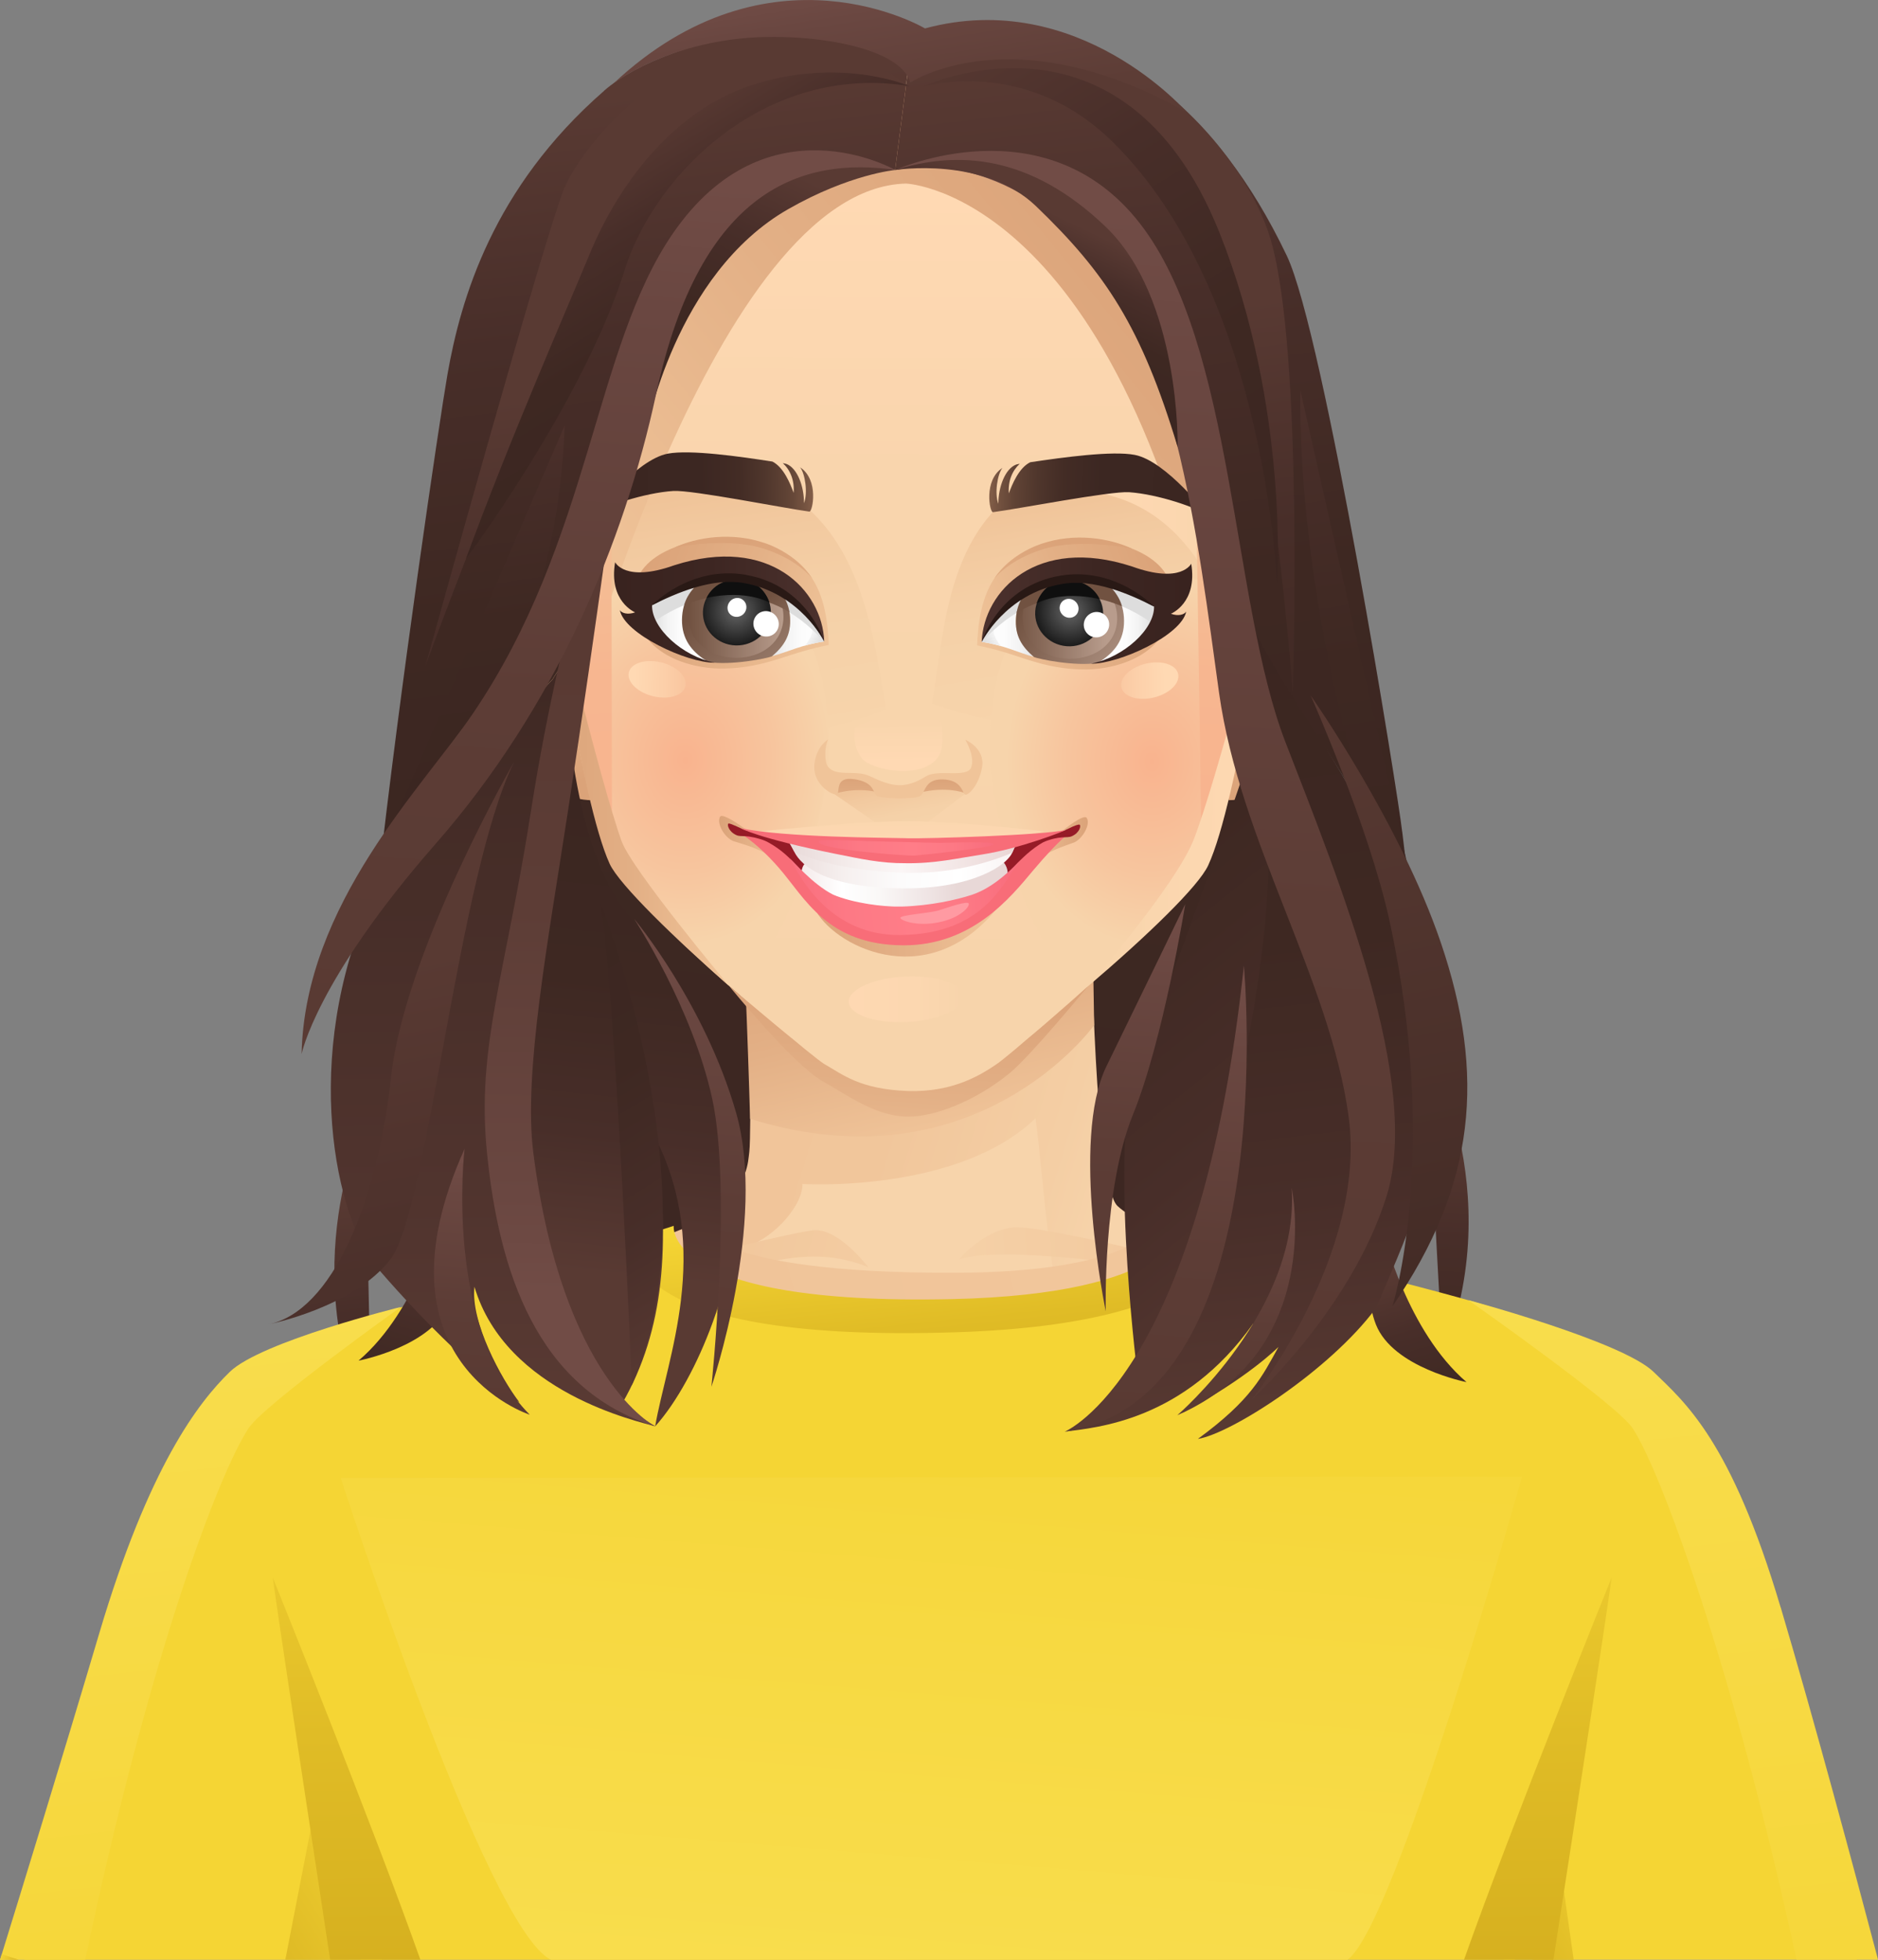 <?xml version="1.0" encoding="UTF-8"?>
<svg id="Layer_2" data-name="Layer 2" xmlns="http://www.w3.org/2000/svg" xmlns:xlink="http://www.w3.org/1999/xlink" viewBox="0 0 326.58 340.78">
  <rect x="0" y="0" width="326.58" height="340.78" fill="#808080" stroke="none"/>
  <defs>
    <style>
      .cls-1 {
        fill: url(#_ÂÁ_Ï_ÌÌ_È_ËÂÌÚ_1655-2);
      }

      .cls-2 {
        fill: url(#_ÂÁ_Ï_ÌÌ_È_ËÂÌÚ_1050-2);
      }

      .cls-3 {
        fill: url(#_ÂÁ_Ï_ÌÌ_È_ËÂÌÚ_1050-3);
      }

      .cls-4 {
        fill: #f5d534;
      }

      .cls-5 {
        fill: url(#_ÂÁ_Ï_ÌÌ_È_ËÂÌÚ_387);
      }

      .cls-6 {
        fill: url(#_ÂÁ_Ï_ÌÌ_È_ËÂÌÚ_384);
      }

      .cls-7 {
        fill: url(#_ÂÁ_Ï_ÌÌ_È_ËÂÌÚ_126);
      }

      .cls-8 {
        fill: url(#_ÂÁ_Ï_ÌÌ_È_ËÂÌÚ_128);
      }

      .cls-9 {
        fill: url(#_ÂÁ_Ï_ÌÌ_È_ËÂÌÚ_131);
      }

      .cls-10 {
        fill: url(#_ÂÁ_Ï_ÌÌ_È_ËÂÌÚ_133);
      }

      .cls-11 {
        fill: url(#_ÂÁ_Ï_ÌÌ_È_ËÂÌÚ_8-9);
      }

      .cls-12 {
        fill: url(#_ÂÁ_Ï_ÌÌ_È_ËÂÌÚ_8-8);
      }

      .cls-13 {
        fill: url(#_ÂÁ_Ï_ÌÌ_È_ËÂÌÚ_8-7);
      }

      .cls-14 {
        fill: url(#_ÂÁ_Ï_ÌÌ_È_ËÂÌÚ_8-6);
      }

      .cls-15 {
        fill: url(#_ÂÁ_Ï_ÌÌ_È_ËÂÌÚ_8-5);
      }

      .cls-16 {
        fill: url(#_ÂÁ_Ï_ÌÌ_È_ËÂÌÚ_8-4);
      }

      .cls-17 {
        fill: url(#_ÂÁ_Ï_ÌÌ_È_ËÂÌÚ_8-3);
      }

      .cls-18 {
        fill: url(#_ÂÁ_Ï_ÌÌ_È_ËÂÌÚ_8-2);
      }

      .cls-19 {
        fill: url(#radial-gradient-2);
      }

      .cls-20 {
        fill: url(#linear-gradient-8);
      }

      .cls-21 {
        fill: url(#linear-gradient-7);
      }

      .cls-22 {
        fill: url(#linear-gradient-5);
      }

      .cls-23 {
        fill: url(#linear-gradient-6);
      }

      .cls-24 {
        fill: url(#linear-gradient-9);
      }

      .cls-25 {
        fill: url(#linear-gradient-4);
      }

      .cls-26 {
        fill: url(#linear-gradient-3);
      }

      .cls-27 {
        fill: url(#linear-gradient-2);
      }

      .cls-28 {
        fill: url(#radial-gradient);
      }

      .cls-29 {
        fill: url(#_ÂÁ_Ï_ÌÌ_È_ËÂÌÚ_128-2);
      }

      .cls-30 {
        fill: url(#_ÂÁ_Ï_ÌÌ_È_ËÂÌÚ_131-2);
      }

      .cls-31 {
        fill: url(#_ÂÁ_Ï_ÌÌ_È_ËÂÌÚ_131-3);
      }

      .cls-32 {
        fill: url(#_ÂÁ_Ï_ÌÌ_È_ËÂÌÚ_131-4);
      }

      .cls-33 {
        fill: url(#_ÂÁ_Ï_ÌÌ_È_ËÂÌÚ_133-2);
      }

      .cls-34 {
        fill: url(#_ÂÁ_Ï_ÌÌ_È_ËÂÌÚ_126-2);
      }

      .cls-35 {
        fill: url(#_ÂÁ_Ï_ÌÌ_È_ËÂÌÚ_387-3);
      }

      .cls-36 {
        fill: url(#_ÂÁ_Ï_ÌÌ_È_ËÂÌÚ_387-2);
      }

      .cls-37 {
        fill: url(#linear-gradient);
      }

      .cls-38 {
        fill: url(#_ÂÁ_Ï_ÌÌ_È_ËÂÌÚ_7);
      }

      .cls-39 {
        fill: url(#_ÂÁ_Ï_ÌÌ_È_ËÂÌÚ_8);
      }

      .cls-40 {
        fill: #961b27;
      }

      .cls-41 {
        fill: #ddd;
      }

      .cls-42 {
        fill: #fff;
      }

      .cls-43 {
        fill: #f0c499;
      }

      .cls-44 {
        fill: #ff9aa2;
      }

      .cls-45 {
        fill: #f86d78;
      }

      .cls-46 {
        fill: url(#linear-gradient-10);
      }

      .cls-47 {
        fill: url(#linear-gradient-11);
      }

      .cls-48 {
        fill: url(#linear-gradient-12);
      }

      .cls-49 {
        fill: url(#linear-gradient-13);
      }

      .cls-50 {
        fill: url(#linear-gradient-19);
      }

      .cls-51 {
        fill: url(#linear-gradient-14);
      }

      .cls-52 {
        fill: url(#linear-gradient-21);
      }

      .cls-53 {
        fill: url(#linear-gradient-20);
      }

      .cls-54 {
        fill: url(#linear-gradient-22);
      }

      .cls-55 {
        fill: url(#linear-gradient-23);
      }

      .cls-56 {
        fill: url(#linear-gradient-28);
      }

      .cls-57 {
        fill: url(#linear-gradient-25);
      }

      .cls-58 {
        fill: url(#linear-gradient-31);
      }

      .cls-59 {
        fill: url(#linear-gradient-30);
      }

      .cls-60 {
        fill: url(#linear-gradient-15);
      }

      .cls-61 {
        fill: url(#linear-gradient-16);
      }

      .cls-62 {
        fill: url(#linear-gradient-17);
      }

      .cls-63 {
        fill: url(#linear-gradient-18);
      }

      .cls-64 {
        fill: url(#linear-gradient-27);
      }

      .cls-65 {
        fill: url(#linear-gradient-24);
      }

      .cls-66 {
        fill: url(#linear-gradient-26);
      }

      .cls-67 {
        fill: url(#linear-gradient-29);
      }

      .cls-68 {
        fill: #f7d4ab;
      }

      .cls-69 {
        fill: url(#_ÂÁ_Ï_ÌÌ_È_ËÂÌÚ_23-2);
      }

      .cls-70 {
        fill: url(#_ÂÁ_Ï_ÌÌ_È_ËÂÌÚ_46-2);
      }

      .cls-71 {
        fill: url(#_ÂÁ_Ï_ÌÌ_È_ËÂÌÚ_44-2);
      }

      .cls-72 {
        fill: url(#_ÂÁ_Ï_ÌÌ_È_ËÂÌÚ_11-2);
      }

      .cls-73 {
        fill: url(#_ÂÁ_Ï_ÌÌ_È_ËÂÌÚ_1655);
      }

      .cls-74 {
        fill: url(#_ÂÁ_Ï_ÌÌ_È_ËÂÌÚ_1050);
      }

      .cls-75 {
        fill: url(#_ÂÁ_Ï_ÌÌ_È_ËÂÌÚ_18-7);
      }

      .cls-76 {
        fill: url(#_ÂÁ_Ï_ÌÌ_È_ËÂÌÚ_18-6);
      }

      .cls-77 {
        fill: url(#_ÂÁ_Ï_ÌÌ_È_ËÂÌÚ_18-9);
      }

      .cls-78 {
        fill: url(#_ÂÁ_Ï_ÌÌ_È_ËÂÌÚ_18-8);
      }

      .cls-79 {
        fill: url(#_ÂÁ_Ï_ÌÌ_È_ËÂÌÚ_18-3);
      }

      .cls-80 {
        fill: url(#_ÂÁ_Ï_ÌÌ_È_ËÂÌÚ_18-2);
      }

      .cls-81 {
        fill: url(#_ÂÁ_Ï_ÌÌ_È_ËÂÌÚ_18-5);
      }

      .cls-82 {
        fill: url(#_ÂÁ_Ï_ÌÌ_È_ËÂÌÚ_18-4);
      }

      .cls-83 {
        fill: url(#_ÂÁ_Ï_ÌÌ_È_ËÂÌÚ_8-10);
      }

      .cls-84 {
        fill: url(#_ÂÁ_Ï_ÌÌ_È_ËÂÌÚ_8-11);
      }

      .cls-85 {
        fill: url(#_ÂÁ_Ï_ÌÌ_È_ËÂÌÚ_8-15);
      }

      .cls-86 {
        fill: url(#_ÂÁ_Ï_ÌÌ_È_ËÂÌÚ_8-14);
      }

      .cls-87 {
        fill: url(#_ÂÁ_Ï_ÌÌ_È_ËÂÌÚ_8-17);
      }

      .cls-88 {
        fill: url(#_ÂÁ_Ï_ÌÌ_È_ËÂÌÚ_8-16);
      }

      .cls-89 {
        fill: url(#_ÂÁ_Ï_ÌÌ_È_ËÂÌÚ_8-13);
      }

      .cls-90 {
        fill: url(#_ÂÁ_Ï_ÌÌ_È_ËÂÌÚ_8-12);
      }

      .cls-91 {
        fill: url(#_ÂÁ_Ï_ÌÌ_È_ËÂÌÚ_72-2);
      }

      .cls-92 {
        fill: url(#_ÂÁ_Ï_ÌÌ_È_ËÂÌÚ_30-2);
      }

      .cls-93 {
        fill: url(#_ÂÁ_Ï_ÌÌ_È_ËÂÌÚ_30-3);
      }

      .cls-94 {
        fill: url(#_ÂÁ_Ï_ÌÌ_È_ËÂÌÚ_29-4);
      }

      .cls-95 {
        fill: url(#_ÂÁ_Ï_ÌÌ_È_ËÂÌÚ_29-6);
      }

      .cls-96 {
        fill: url(#_ÂÁ_Ï_ÌÌ_È_ËÂÌÚ_29-5);
      }

      .cls-97 {
        fill: url(#_ÂÁ_Ï_ÌÌ_È_ËÂÌÚ_29-3);
      }

      .cls-98 {
        fill: url(#_ÂÁ_Ï_ÌÌ_È_ËÂÌÚ_29-2);
      }

      .cls-99 {
        fill: #0f0f0f;
      }

      .cls-100 {
        fill: url(#_ÂÁ_Ï_ÌÌ_È_ËÂÌÚ_72);
      }

      .cls-101 {
        fill: url(#_ÂÁ_Ï_ÌÌ_È_ËÂÌÚ_30);
      }

      .cls-102 {
        fill: url(#_ÂÁ_Ï_ÌÌ_È_ËÂÌÚ_14);
      }

      .cls-103 {
        fill: url(#_ÂÁ_Ï_ÌÌ_È_ËÂÌÚ_11);
      }

      .cls-104 {
        fill: url(#_ÂÁ_Ï_ÌÌ_È_ËÂÌÚ_10);
      }

      .cls-105 {
        fill: url(#_ÂÁ_Ï_ÌÌ_È_ËÂÌÚ_17);
      }

      .cls-106 {
        fill: url(#_ÂÁ_Ï_ÌÌ_È_ËÂÌÚ_18);
      }

      .cls-107 {
        fill: url(#_ÂÁ_Ï_ÌÌ_È_ËÂÌÚ_44);
      }

      .cls-108 {
        fill: url(#_ÂÁ_Ï_ÌÌ_È_ËÂÌÚ_23);
      }

      .cls-109 {
        fill: url(#_ÂÁ_Ï_ÌÌ_È_ËÂÌÚ_55);
      }

      .cls-110 {
        fill: url(#_ÂÁ_Ï_ÌÌ_È_ËÂÌÚ_46);
      }

      .cls-111 {
        fill: url(#_ÂÁ_Ï_ÌÌ_È_ËÂÌÚ_29);
      }
    </style>
    <linearGradient id="_ÂÁ_Ï_ÌÌ_È_ËÂÌÚ_8" data-name="¡ÂÁ˚ÏˇÌÌ˚È „‡‰ËÂÌÚ 8" x1="156.56" y1="8.31" x2="136.42" y2="-61.69" gradientTransform="translate(102.8 208.61) rotate(18.76)" gradientUnits="userSpaceOnUse">
      <stop offset="0" stop-color="#3b2621"/>
      <stop offset=".39" stop-color="#3e2822"/>
      <stop offset=".71" stop-color="#482e29"/>
      <stop offset="1" stop-color="#593a33"/>
    </linearGradient>
    <linearGradient id="_ÂÁ_Ï_ÌÌ_È_ËÂÌÚ_8-2" data-name="¡ÂÁ˚ÏˇÌÌ˚È „‡‰ËÂÌÚ 8" x1="-977.68" y1="449.16" x2="-997.82" y2="379.16" gradientTransform="translate(-1006.03 250.13) rotate(156.9) scale(1 -1)" xlink:href="#_ÂÁ_Ï_ÌÌ_È_ËÂÌÚ_8"/>
    <linearGradient id="_ÂÁ_Ï_ÌÌ_È_ËÂÌÚ_8-3" data-name="¡ÂÁ˚ÏˇÌÌ˚È „‡‰ËÂÌÚ 8" x1="182.63" y1="279.56" x2="263.34" y2="-188.57" gradientTransform="translate(-61.35 38.33) rotate(-2.17)" xlink:href="#_ÂÁ_Ï_ÌÌ_È_ËÂÌÚ_8"/>
    <linearGradient id="linear-gradient" x1="198.27" y1="224.31" x2="147.78" y2="231.75" gradientUnits="userSpaceOnUse">
      <stop offset="0" stop-color="#f0c499"/>
      <stop offset=".52" stop-color="#f1c69b"/>
      <stop offset=".85" stop-color="#f4cea4"/>
      <stop offset="1" stop-color="#f7d4ab"/>
    </linearGradient>
    <linearGradient id="linear-gradient-2" x1="109.09" y1="182.86" x2="195.28" y2="209.07" xlink:href="#linear-gradient"/>
    <linearGradient id="linear-gradient-3" x1="270.53" y1="360.73" x2="377.09" y2="425.47" gradientTransform="translate(-303.81 -68.99) rotate(-16.11)" xlink:href="#linear-gradient"/>
    <linearGradient id="linear-gradient-4" x1="191.35" y1="631.16" x2="74.32" y2="664.04" gradientTransform="translate(239.08 -442.44) rotate(13.36)" xlink:href="#linear-gradient"/>
    <linearGradient id="linear-gradient-5" x1="123.89" y1="242.29" x2="260.68" y2="205.01" xlink:href="#linear-gradient"/>
    <linearGradient id="_ÂÁ_Ï_ÌÌ_È_ËÂÌÚ_29" data-name="¡ÂÁ˚ÏˇÌÌ˚È „‡‰ËÂÌÚ 29" x1="164.09" y1="244.59" x2="160.53" y2="210.28" gradientUnits="userSpaceOnUse">
      <stop offset="0" stop-color="#d6b01f"/>
      <stop offset=".42" stop-color="#e0bc26"/>
      <stop offset="1" stop-color="#f5d534"/>
    </linearGradient>
    <linearGradient id="linear-gradient-6" x1="155.57" y1="157.53" x2="164.91" y2="197.11" gradientUnits="userSpaceOnUse">
      <stop offset="0" stop-color="#dba379"/>
      <stop offset=".49" stop-color="#e3b086"/>
      <stop offset="1" stop-color="#f0c499"/>
    </linearGradient>
    <linearGradient id="_ÂÁ_Ï_ÌÌ_È_ËÂÌÚ_30" data-name="¡ÂÁ˚ÏˇÌÌ˚È „‡‰ËÂÌÚ 30" x1="164.59" y1="224.41" x2="153.73" y2="358.15" gradientUnits="userSpaceOnUse">
      <stop offset="0" stop-color="#f5d534"/>
      <stop offset=".47" stop-color="#f7d942"/>
      <stop offset="1" stop-color="#f9de4f"/>
    </linearGradient>
    <linearGradient id="_ÂÁ_Ï_ÌÌ_È_ËÂÌÚ_30-2" data-name="¡ÂÁ˚ÏˇÌÌ˚È „‡‰ËÂÌÚ 30" x1="44.6" y1="372" x2="27.11" y2="213.98" xlink:href="#_ÂÁ_Ï_ÌÌ_È_ËÂÌÚ_30"/>
    <linearGradient id="_ÂÁ_Ï_ÌÌ_È_ËÂÌÚ_29-2" data-name="¡ÂÁ˚ÏˇÌÌ˚È „‡‰ËÂÌÚ 29" x1="30.92" y1="341.09" x2="68.13" y2="317.98" xlink:href="#_ÂÁ_Ï_ÌÌ_È_ËÂÌÚ_29"/>
    <linearGradient id="_ÂÁ_Ï_ÌÌ_È_ËÂÌÚ_29-3" data-name="¡ÂÁ˚ÏˇÌÌ˚È „‡‰ËÂÌÚ 29" x1="4.54" y1="341.33" x2="-.15" y2="340.22" xlink:href="#_ÂÁ_Ï_ÌÌ_È_ËÂÌÚ_29"/>
    <linearGradient id="_ÂÁ_Ï_ÌÌ_È_ËÂÌÚ_29-4" data-name="¡ÂÁ˚ÏˇÌÌ˚È „‡‰ËÂÌÚ 29" x1="60.75" y1="341.75" x2="59.39" y2="245.78" xlink:href="#_ÂÁ_Ï_ÌÌ_È_ËÂÌÚ_29"/>
    <linearGradient id="_ÂÁ_Ï_ÌÌ_È_ËÂÌÚ_29-5" data-name="¡ÂÁ˚ÏˇÌÌ˚È „‡‰ËÂÌÚ 29" x1="249.15" y1="337.31" x2="281.42" y2="317.27" xlink:href="#_ÂÁ_Ï_ÌÌ_È_ËÂÌÚ_29"/>
    <linearGradient id="_ÂÁ_Ï_ÌÌ_È_ËÂÌÚ_29-6" data-name="¡ÂÁ˚ÏˇÌÌ˚È „‡‰ËÂÌÚ 29" x1="267.91" y1="341.6" x2="266.56" y2="246.36" xlink:href="#_ÂÁ_Ï_ÌÌ_È_ËÂÌÚ_29"/>
    <linearGradient id="_ÂÁ_Ï_ÌÌ_È_ËÂÌÚ_30-3" data-name="¡ÂÁ˚ÏˇÌÌ˚È „‡‰ËÂÌÚ 30" x1="301.96" y1="382.88" x2="282.01" y2="202.59" xlink:href="#_ÂÁ_Ï_ÌÌ_È_ËÂÌÚ_30"/>
    <linearGradient id="_ÂÁ_Ï_ÌÌ_È_ËÂÌÚ_14" data-name="¡ÂÁ˚ÏˇÌÌ˚È „‡‰ËÂÌÚ 14" x1="224.66" y1="38.34" x2="224.56" y2="38.08" gradientTransform="translate(-66.24 -23.67) rotate(.15)" gradientUnits="userSpaceOnUse">
      <stop offset="0" stop-color="#cb8076"/>
      <stop offset=".31" stop-color="#b76f65"/>
      <stop offset=".95" stop-color="#86443a"/>
      <stop offset="1" stop-color="#824137"/>
    </linearGradient>
    <linearGradient id="_ÂÁ_Ï_ÌÌ_È_ËÂÌÚ_18" data-name="¡ÂÁ˚ÏˇÌÌ˚È „‡‰ËÂÌÚ 18" x1="155.23" y1="153.05" x2="147.17" y2="127.92" gradientTransform="translate(-53.73 -19) rotate(.88)" gradientUnits="userSpaceOnUse">
      <stop offset="0" stop-color="#dba379"/>
      <stop offset=".49" stop-color="#e3b086"/>
      <stop offset="1" stop-color="#f0c499"/>
    </linearGradient>
    <linearGradient id="linear-gradient-7" x1="-2856.19" y1="314.6" x2="-2854.55" y2="371.95" gradientTransform="translate(2951.72 -15.92) rotate(.15)" xlink:href="#linear-gradient-6"/>
    <linearGradient id="_ÂÁ_Ï_ÌÌ_È_ËÂÌÚ_18-2" data-name="¡ÂÁ˚ÏˇÌÌ˚È „‡‰ËÂÌÚ 18" x1="269.73" y1="133.34" x2="289.1" y2="133.34" xlink:href="#_ÂÁ_Ï_ÌÌ_È_ËÂÌÚ_18"/>
    <linearGradient id="linear-gradient-8" x1="-2134.95" y1="314.98" x2="-2133.31" y2="372.33" gradientTransform="translate(-1913.75 -28.96) rotate(-179.85) scale(1 -1)" xlink:href="#linear-gradient-6"/>
    <linearGradient id="_ÂÁ_Ï_ÌÌ_È_ËÂÌÚ_384" data-name="¡ÂÁ˚ÏˇÌÌ˚È „‡‰ËÂÌÚ 384" x1="224.03" y1="55.95" x2="223.79" y2="213.08" gradientTransform="translate(-66.24 -23.67) rotate(.15)" gradientUnits="userSpaceOnUse">
      <stop offset="0" stop-color="#ffd9b3"/>
      <stop offset=".32" stop-color="#f9d5ad"/>
      <stop offset="1" stop-color="#f7d4ab"/>
    </linearGradient>
    <linearGradient id="linear-gradient-9" x1="195.57" y1="153.96" x2="188.3" y2="108.96" gradientTransform="translate(-66.24 -23.67) rotate(.15)" gradientUnits="userSpaceOnUse">
      <stop offset="0" stop-color="#f7d4ab"/>
      <stop offset=".52" stop-color="#f5d1a8"/>
      <stop offset=".85" stop-color="#f2c99f"/>
      <stop offset="1" stop-color="#f0c499"/>
    </linearGradient>
    <radialGradient id="radial-gradient" cx="66.5" cy="155.98" fx="66.5" fy="155.98" r="32.11" gradientTransform="translate(66.99 -23.91) rotate(.14) scale(.79 1)" gradientUnits="userSpaceOnUse">
      <stop offset="0" stop-color="#f9b38e"/>
      <stop offset=".61" stop-color="#f7c59e"/>
      <stop offset="1" stop-color="#f7d4ab"/>
    </radialGradient>
    <linearGradient id="linear-gradient-10" x1="208.09" y1="196.85" x2="234.24" y2="196.85" gradientTransform="translate(-66.24 -23.67) rotate(.15)" gradientUnits="userSpaceOnUse">
      <stop offset="0" stop-color="#ffd9b3"/>
      <stop offset=".68" stop-color="#fcd7b0"/>
      <stop offset="1" stop-color="#f7d4ab"/>
    </linearGradient>
    <linearGradient id="_ÂÁ_Ï_ÌÌ_È_ËÂÌÚ_18-3" data-name="¡ÂÁ˚ÏˇÌÌ˚È „‡‰ËÂÌÚ 18" x1="270.85" y1="67.94" x2="182.48" y2="140.21" gradientTransform="translate(-66.24 -23.67) rotate(.15)" xlink:href="#_ÂÁ_Ï_ÌÌ_È_ËÂÌÚ_18"/>
    <linearGradient id="_ÂÁ_Ï_ÌÌ_È_ËÂÌÚ_72" data-name="¡ÂÁ˚ÏˇÌÌ˚È „‡‰ËÂÌÚ 72" x1="173.17" y1="178.87" x2="168.68" y2="103.25" gradientTransform="translate(-66.24 -23.67) rotate(.15)" gradientUnits="userSpaceOnUse">
      <stop offset="0" stop-color="#f9b38e"/>
      <stop offset=".5" stop-color="#f7b690"/>
      <stop offset=".9" stop-color="#f2c096"/>
      <stop offset="1" stop-color="#f0c499"/>
    </linearGradient>
    <linearGradient id="linear-gradient-11" x1="257.93" y1="147.36" x2="251.17" y2="109.88" xlink:href="#linear-gradient-9"/>
    <linearGradient id="_ÂÁ_Ï_ÌÌ_È_ËÂÌÚ_18-4" data-name="¡ÂÁ˚ÏˇÌÌ˚È „‡‰ËÂÌÚ 18" x1="162.08" y1="158.51" x2="193.56" y2="158.51" gradientTransform="translate(-66.24 -23.67) rotate(.15)" xlink:href="#_ÂÁ_Ï_ÌÌ_È_ËÂÌÚ_18"/>
    <linearGradient id="linear-gradient-12" x1="250.52" y1="117.57" x2="279.43" y2="117.57" xlink:href="#linear-gradient-10"/>
    <radialGradient id="radial-gradient-2" cx="1071.72" cy="155.32" fx="1071.72" fy="155.32" r="32.1" gradientTransform="translate(1047.37 -20.78) rotate(-179.86) scale(.79 -1)" xlink:href="#radial-gradient"/>
    <linearGradient id="_ÂÁ_Ï_ÌÌ_È_ËÂÌÚ_72-2" data-name="¡ÂÁ˚ÏˇÌÌ˚È „‡‰ËÂÌÚ 72" x1="-1229.39" y1="175.62" x2="-1233.55" y2="105.45" gradientTransform="translate(-1020.78 -26.66) rotate(-179.85) scale(1 -1)" xlink:href="#_ÂÁ_Ï_ÌÌ_È_ËÂÌÚ_72"/>
    <linearGradient id="_ÂÁ_Ï_ÌÌ_È_ËÂÌÚ_18-5" data-name="¡ÂÁ˚ÏˇÌÌ˚È „‡‰ËÂÌÚ 18" x1="-2731.84" y1="122.71" x2="-2764.3" y2="135.31" gradientTransform="translate(2934.39 -15.97) rotate(.15)" xlink:href="#_ÂÁ_Ï_ÌÌ_È_ËÂÌÚ_18"/>
    <linearGradient id="_ÂÁ_Ï_ÌÌ_È_ËÂÌÚ_131" data-name="¡ÂÁ˚ÏˇÌÌ˚È „‡‰ËÂÌÚ 131" x1="-2763.54" y1="130.27" x2="-2753.59" y2="130.27" gradientTransform="translate(2934.39 -15.97) rotate(.15)" gradientUnits="userSpaceOnUse">
      <stop offset="0" stop-color="#fff"/>
      <stop offset=".41" stop-color="#fcfcfc"/>
      <stop offset=".69" stop-color="#f3f3f3"/>
      <stop offset=".92" stop-color="#e4e4e4"/>
      <stop offset="1" stop-color="#ddd"/>
    </linearGradient>
    <linearGradient id="_ÂÁ_Ï_ÌÌ_È_ËÂÌÚ_133" data-name="¡ÂÁ˚ÏˇÌÌ˚È „‡‰ËÂÌÚ 133" x1="2349.56" y1="133.39" x2="2352.63" y2="135.6" gradientTransform="translate(2524.2 -17.56) rotate(-179.85) scale(1 -1)" gradientUnits="userSpaceOnUse">
      <stop offset="0" stop-color="#fff"/>
      <stop offset=".46" stop-color="#f2f2f2"/>
      <stop offset="1" stop-color="#ddd"/>
    </linearGradient>
    <linearGradient id="_ÂÁ_Ï_ÌÌ_È_ËÂÌÚ_131-2" data-name="¡ÂÁ˚ÏˇÌÌ˚È „‡‰ËÂÌÚ 131" x1="-2741.51" y1="129.98" x2="-2733.58" y2="129.98" xlink:href="#_ÂÁ_Ï_ÌÌ_È_ËÂÌÚ_131"/>
    <linearGradient id="_ÂÁ_Ï_ÌÌ_È_ËÂÌÚ_1050" data-name="¡ÂÁ˚ÏˇÌÌ˚È „‡‰ËÂÌÚ 1050" x1="265.39" y1="139.13" x2="245.21" y2="126.92" gradientTransform="translate(-66.24 -23.67) rotate(.15)" gradientUnits="userSpaceOnUse">
      <stop offset="0" stop-color="#b89c8c"/>
      <stop offset="1" stop-color="#715241"/>
    </linearGradient>
    <linearGradient id="_ÂÁ_Ï_ÌÌ_È_ËÂÌÚ_1050-2" data-name="¡ÂÁ˚ÏˇÌÌ˚È „‡‰ËÂÌÚ 1050" x1="2331.49" y1="130.76" x2="2347.95" y2="130.76" gradientTransform="translate(2524.2 -17.56) rotate(-179.85) scale(1 -1)" xlink:href="#_ÂÁ_Ï_ÌÌ_È_ËÂÌÚ_1050"/>
    <linearGradient id="_ÂÁ_Ï_ÌÌ_È_ËÂÌÚ_387" data-name="¡ÂÁ˚ÏˇÌÌ˚È „‡‰ËÂÌÚ 387" x1="2338.7" y1="135.58" x2="2340.86" y2="151.73" gradientTransform="translate(2524.2 -17.56) rotate(-179.85) scale(1 -1)" gradientUnits="userSpaceOnUse">
      <stop offset="0" stop-color="#715241"/>
      <stop offset="1" stop-color="#b89c8c"/>
    </linearGradient>
    <radialGradient id="_ÂÁ_Ï_ÌÌ_È_ËÂÌÚ_128" data-name="¡ÂÁ˚ÏˇÌÌ˚È „‡‰ËÂÌÚ 128" cx="2337.78" cy="130.03" fx="2337.78" fy="130.03" r="5.88" gradientTransform="translate(2524.2 -17.56) rotate(-179.85) scale(1 -1)" gradientUnits="userSpaceOnUse">
      <stop offset="0" stop-color="#666"/>
      <stop offset="1" stop-color="#1d1d1d"/>
    </radialGradient>
    <linearGradient id="_ÂÁ_Ï_ÌÌ_È_ËÂÌÚ_1655" data-name="¡ÂÁ˚ÏˇÌÌ˚È „‡‰ËÂÌÚ 1655" x1="-2763.53" y1="129.28" x2="-2726.94" y2="129.28" gradientTransform="translate(2934.39 -15.97) rotate(.15)" gradientUnits="userSpaceOnUse">
      <stop offset="0" stop-color="#4d322e"/>
      <stop offset=".06" stop-color="#4a302c"/>
      <stop offset=".55" stop-color="#3d2622"/>
      <stop offset="1" stop-color="#39231f"/>
    </linearGradient>
    <linearGradient id="_ÂÁ_Ï_ÌÌ_È_ËÂÌÚ_18-6" data-name="¡ÂÁ˚ÏˇÌÌ˚È „‡‰ËÂÌÚ 18" x1="-2747.65" y1="119.13" x2="-2771.86" y2="149.94" gradientTransform="translate(2934.39 -15.97) rotate(.15)" xlink:href="#_ÂÁ_Ï_ÌÌ_È_ËÂÌÚ_18"/>
    <linearGradient id="_ÂÁ_Ï_ÌÌ_È_ËÂÌÚ_44" data-name="¡ÂÁ˚ÏˇÌÌ˚È „‡‰ËÂÌÚ 44" x1="2341.98" y1="149.13" x2="2339.43" y2="137.83" gradientTransform="translate(2524.2 -17.56) rotate(-179.85) scale(1 -1)" gradientUnits="userSpaceOnUse">
      <stop offset="0" stop-color="#38221e"/>
      <stop offset=".77" stop-color="#291915"/>
    </linearGradient>
    <linearGradient id="_ÂÁ_Ï_ÌÌ_È_ËÂÌÚ_18-7" data-name="¡ÂÁ˚ÏˇÌÌ˚È „‡‰ËÂÌÚ 18" x1="-588.63" y1="123.14" x2="-621.09" y2="135.75" gradientTransform="translate(-476.44 -25.27) rotate(-179.85) scale(1 -1)" xlink:href="#_ÂÁ_Ï_ÌÌ_È_ËÂÌÚ_18"/>
    <linearGradient id="_ÂÁ_Ï_ÌÌ_È_ËÂÌÚ_131-3" data-name="¡ÂÁ˚ÏˇÌÌ˚È „‡‰ËÂÌÚ 131" x1="-620.34" y1="130.7" x2="-610.38" y2="130.7" gradientTransform="translate(-476.44 -25.27) rotate(-179.85) scale(1 -1)" xlink:href="#_ÂÁ_Ï_ÌÌ_È_ËÂÌÚ_131"/>
    <linearGradient id="_ÂÁ_Ï_ÌÌ_È_ËÂÌÚ_133-2" data-name="¡ÂÁ˚ÏˇÌÌ˚È „‡‰ËÂÌÚ 133" x1="206.35" y1="132.77" x2="209.42" y2="134.98" gradientTransform="translate(-66.24 -23.67) rotate(.15)" xlink:href="#_ÂÁ_Ï_ÌÌ_È_ËÂÌÚ_133"/>
    <linearGradient id="_ÂÁ_Ï_ÌÌ_È_ËÂÌÚ_131-4" data-name="¡ÂÁ˚ÏˇÌÌ˚È „‡‰ËÂÌÚ 131" x1="-598.3" y1="130.41" x2="-590.38" y2="130.41" gradientTransform="translate(-476.44 -25.27) rotate(-179.85) scale(1 -1)" xlink:href="#_ÂÁ_Ï_ÌÌ_È_ËÂÌÚ_131"/>
    <linearGradient id="_ÂÁ_Ï_ÌÌ_È_ËÂÌÚ_387-2" data-name="¡ÂÁ˚ÏˇÌÌ˚È „‡‰ËÂÌÚ 387" x1="190.35" y1="127.18" x2="210.44" y2="149.13" gradientTransform="translate(-66.24 -23.67) rotate(.15)" xlink:href="#_ÂÁ_Ï_ÌÌ_È_ËÂÌÚ_387"/>
    <linearGradient id="_ÂÁ_Ï_ÌÌ_È_ËÂÌÚ_387-3" data-name="¡ÂÁ˚ÏˇÌÌ˚È „‡‰ËÂÌÚ 387" x1="186.37" y1="130.14" x2="202.82" y2="130.14" gradientTransform="translate(-66.24 -23.67) rotate(.15)" xlink:href="#_ÂÁ_Ï_ÌÌ_È_ËÂÌÚ_387"/>
    <linearGradient id="_ÂÁ_Ï_ÌÌ_È_ËÂÌÚ_1050-3" data-name="¡ÂÁ˚ÏˇÌÌ˚È „‡‰ËÂÌÚ 1050" x1="207.05" y1="146.06" x2="195.86" y2="130.01" xlink:href="#_ÂÁ_Ï_ÌÌ_È_ËÂÌÚ_1050"/>
    <radialGradient id="_ÂÁ_Ï_ÌÌ_È_ËÂÌÚ_128-2" data-name="¡ÂÁ˚ÏˇÌÌ˚È „‡‰ËÂÌÚ 128" cx="194.58" cy="129.41" fx="194.58" fy="129.41" r="5.88" gradientTransform="translate(-66.24 -23.67) rotate(.15)" xlink:href="#_ÂÁ_Ï_ÌÌ_È_ËÂÌÚ_128"/>
    <linearGradient id="_ÂÁ_Ï_ÌÌ_È_ËÂÌÚ_1655-2" data-name="¡ÂÁ˚ÏˇÌÌ˚È „‡‰ËÂÌÚ 1655" x1="-620.32" y1="129.71" x2="-583.73" y2="129.71" gradientTransform="translate(-476.44 -25.27) rotate(-179.85) scale(1 -1)" xlink:href="#_ÂÁ_Ï_ÌÌ_È_ËÂÌÚ_1655"/>
    <linearGradient id="_ÂÁ_Ï_ÌÌ_È_ËÂÌÚ_18-8" data-name="¡ÂÁ˚ÏˇÌÌ˚È „‡‰ËÂÌÚ 18" x1="-604.44" y1="119.56" x2="-628.65" y2="150.36" gradientTransform="translate(-476.44 -25.27) rotate(-179.85) scale(1 -1)" xlink:href="#_ÂÁ_Ï_ÌÌ_È_ËÂÌÚ_18"/>
    <linearGradient id="_ÂÁ_Ï_ÌÌ_È_ËÂÌÚ_44-2" data-name="¡ÂÁ˚ÏˇÌÌ˚È „‡‰ËÂÌÚ 44" x1="198.77" y1="148.51" x2="196.22" y2="137.21" gradientTransform="translate(-66.24 -23.67) rotate(.15)" xlink:href="#_ÂÁ_Ï_ÌÌ_È_ËÂÌÚ_44"/>
    <linearGradient id="linear-gradient-13" x1="225.06" y1="170.29" x2="222.87" y2="159.3" xlink:href="#linear-gradient-9"/>
    <linearGradient id="linear-gradient-14" x1="223.33" y1="158.43" x2="223.27" y2="167.05" gradientTransform="translate(-66.24 -23.67) rotate(.15)" xlink:href="#linear-gradient-6"/>
    <linearGradient id="_ÂÁ_Ï_ÌÌ_È_ËÂÌÚ_23" data-name="¡ÂÁ˚ÏˇÌÌ˚È „‡‰ËÂÌÚ 23" x1="222.81" y1="146.69" x2="222.93" y2="155.54" gradientTransform="translate(-66.24 -23.67) rotate(.15)" gradientUnits="userSpaceOnUse">
      <stop offset="0" stop-color="#f7d4ab"/>
      <stop offset="1" stop-color="#ffd9b3"/>
    </linearGradient>
    <linearGradient id="linear-gradient-15" x1="212.47" y1="150.66" x2="212.31" y2="139.95" gradientTransform="translate(-55.95 -2.34) rotate(-.02)" gradientUnits="userSpaceOnUse">
      <stop offset="0" stop-color="#ffd9b3"/>
      <stop offset="1" stop-color="#f7d4ab"/>
    </linearGradient>
    <linearGradient id="linear-gradient-16" x1="181.96" y1="172.17" x2="192.61" y2="172.17" gradientTransform="translate(-53.82 -29.61) rotate(1.03)" xlink:href="#linear-gradient-6"/>
    <linearGradient id="_ÂÁ_Ï_ÌÌ_È_ËÂÌÚ_17" data-name="¡ÂÁ˚ÏˇÌÌ˚È „‡‰ËÂÌÚ 17" x1="236.02" y1="171.62" x2="246.07" y2="171.62" gradientTransform="translate(-53.82 -29.61) rotate(1.03)" gradientUnits="userSpaceOnUse">
      <stop offset="0" stop-color="#f0c499"/>
      <stop offset=".51" stop-color="#e3b086"/>
      <stop offset="1" stop-color="#dba379"/>
    </linearGradient>
    <linearGradient id="linear-gradient-17" x1="198.82" y1="187.89" x2="230.38" y2="187.89" gradientTransform="translate(-53.82 -29.61) rotate(1.03)" xlink:href="#linear-gradient-6"/>
    <linearGradient id="linear-gradient-18" x1="-797.92" y1="1155.25" x2="-796.86" y2="1155.25" gradientTransform="translate(-27588.66 -37108.88) rotate(177.91) scale(33.05 -33.11) skewX(-.01)" gradientUnits="userSpaceOnUse">
      <stop offset="0" stop-color="#e8d8d7"/>
      <stop offset=".14" stop-color="#efe4e4"/>
      <stop offset=".39" stop-color="#faf8f7"/>
      <stop offset=".57" stop-color="#fff"/>
      <stop offset="1" stop-color="#e8d2d1"/>
    </linearGradient>
    <linearGradient id="linear-gradient-19" x1="-772.21" y1="1143.43" x2="-771.28" y2="1143.43" gradientTransform="translate(44791.78 63903.23) rotate(.18) scale(59.3 -55.63) skewX(.79)" gradientUnits="userSpaceOnUse">
      <stop offset="0" stop-color="#e8d8d7"/>
      <stop offset=".04" stop-color="#ebdddc"/>
      <stop offset=".21" stop-color="#f6f0ef"/>
      <stop offset=".38" stop-color="#fcfbfb"/>
      <stop offset=".57" stop-color="#fff"/>
      <stop offset=".69" stop-color="#fbf7f7"/>
      <stop offset=".87" stop-color="#f1e3e3"/>
      <stop offset="1" stop-color="#e8d2d1"/>
    </linearGradient>
    <linearGradient id="linear-gradient-20" x1="-768.24" y1="1139.47" x2="-767.23" y2="1139.47" gradientTransform="translate(34705.1 41976.01) rotate(-5.59) scale(39.48 -39.48)" gradientUnits="userSpaceOnUse">
      <stop offset="0" stop-color="#f96e7e"/>
      <stop offset=".03" stop-color="#f9707f"/>
      <stop offset=".25" stop-color="#fd7985"/>
      <stop offset=".53" stop-color="#ff7d88"/>
      <stop offset=".76" stop-color="#fd7985"/>
      <stop offset="1" stop-color="#f86d7d"/>
      <stop offset="1" stop-color="#f86d7d"/>
    </linearGradient>
    <linearGradient id="linear-gradient-21" x1="185.42" y1="227.79" x2="228.05" y2="227.9" gradientTransform="translate(-45.76 -81.87) rotate(.83)" gradientUnits="userSpaceOnUse">
      <stop offset="0" stop-color="#e8d8d7"/>
      <stop offset=".05" stop-color="#eadcdb"/>
      <stop offset=".31" stop-color="#f6efee"/>
      <stop offset=".48" stop-color="#fbf6f6"/>
      <stop offset="1" stop-color="#e8d2d1"/>
    </linearGradient>
    <linearGradient id="linear-gradient-22" x1="192.65" y1="197.57" x2="223.15" y2="197.57" gradientTransform="translate(-49.88 -50.59) rotate(.13)" xlink:href="#linear-gradient-20"/>
    <linearGradient id="_ÂÁ_Ï_ÌÌ_È_ËÂÌÚ_23-2" data-name="¡ÂÁ˚ÏˇÌÌ˚È „‡‰ËÂÌÚ 23" x1="255.92" y1="158.46" x2="287.42" y2="158.46" xlink:href="#_ÂÁ_Ï_ÌÌ_È_ËÂÌÚ_23"/>
    <linearGradient id="_ÂÁ_Ï_ÌÌ_È_ËÂÌÚ_18-9" data-name="¡ÂÁ˚ÏˇÌÌ˚È „‡‰ËÂÌÚ 18" x1="224.63" y1="196.21" x2="222.22" y2="231.22" gradientTransform="translate(-66.24 -23.67) rotate(.15)" xlink:href="#_ÂÁ_Ï_ÌÌ_È_ËÂÌÚ_18"/>
    <linearGradient id="_ÂÁ_Ï_ÌÌ_È_ËÂÌÚ_11" data-name="¡ÂÁ˚ÏˇÌÌ˚È „‡‰ËÂÌÚ 11" x1="170.2" y1="107.59" x2="214.51" y2="106.55" gradientTransform="translate(-66.24 -23.67) rotate(.15)" gradientUnits="userSpaceOnUse">
      <stop offset="0" stop-color="#3b2621"/>
      <stop offset=".41" stop-color="#3c2722"/>
      <stop offset=".56" stop-color="#432c25"/>
      <stop offset=".66" stop-color="#4f362c"/>
      <stop offset=".75" stop-color="#604335"/>
      <stop offset=".82" stop-color="#765441"/>
      <stop offset=".88" stop-color="#916950"/>
      <stop offset=".94" stop-color="#b18262"/>
      <stop offset=".99" stop-color="#d69f76"/>
      <stop offset="1" stop-color="#dba379"/>
    </linearGradient>
    <linearGradient id="_ÂÁ_Ï_ÌÌ_È_ËÂÌÚ_11-2" data-name="¡ÂÁ˚ÏˇÌÌ˚È „‡‰ËÂÌÚ 11" x1="-1212.39" y1="108.1" x2="-1168.09" y2="107.06" gradientTransform="translate(-1002.35 -26.62) rotate(-179.85) scale(1 -1)" xlink:href="#_ÂÁ_Ï_ÌÌ_È_ËÂÌÚ_11"/>
    <linearGradient id="_ÂÁ_Ï_ÌÌ_È_ËÂÌÚ_126" data-name="¡ÂÁ˚ÏˇÌÌ˚È „‡‰ËÂÌÚ 126" x1="-686.36" y1="1210.13" x2="-685.58" y2="1210.13" gradientTransform="translate(8652.83 15729.73) rotate(.87) scale(12.79 -12.79)" gradientUnits="userSpaceOnUse">
      <stop offset="0" stop-color="#ffd9b3"/>
      <stop offset=".52" stop-color="#fccfa9"/>
      <stop offset="1" stop-color="#f8c39c"/>
    </linearGradient>
    <linearGradient id="_ÂÁ_Ï_ÌÌ_È_ËÂÌÚ_126-2" data-name="¡ÂÁ˚ÏˇÌÌ˚È „‡‰ËÂÌÚ 126" x1="-766.18" y1="1209.12" x2="-765.4" y2="1209.12" gradientTransform="translate(-9439.72 15683.5) rotate(179.42) scale(12.79)" xlink:href="#_ÂÁ_Ï_ÌÌ_È_ËÂÌÚ_126"/>
    <linearGradient id="_ÂÁ_Ï_ÌÌ_È_ËÂÌÚ_8-4" data-name="¡ÂÁ˚ÏˇÌÌ˚È „‡‰ËÂÌÚ 8" x1="222.02" y1="142.08" x2="308.9" y2="249.38" gradientTransform="translate(-66.24 -23.67) rotate(.15)" xlink:href="#_ÂÁ_Ï_ÌÌ_È_ËÂÌÚ_8"/>
    <linearGradient id="_ÂÁ_Ï_ÌÌ_È_ËÂÌÚ_8-5" data-name="¡ÂÁ˚ÏˇÌÌ˚È „‡‰ËÂÌÚ 8" x1="320.5" y1="280.72" x2="309.85" y2="243.68" gradientTransform="translate(-66.24 -23.67) rotate(.15)" xlink:href="#_ÂÁ_Ï_ÌÌ_È_ËÂÌÚ_8"/>
    <linearGradient id="_ÂÁ_Ï_ÌÌ_È_ËÂÌÚ_8-6" data-name="¡ÂÁ˚ÏˇÌÌ˚È „‡‰ËÂÌÚ 8" x1="-928.92" y1="278" x2="-939.58" y2="240.96" gradientTransform="translate(-864.45 -26.26) rotate(-179.85) scale(1 -1)" xlink:href="#_ÂÁ_Ï_ÌÌ_È_ËÂÌÚ_8"/>
    <linearGradient id="_ÂÁ_Ï_ÌÌ_È_ËÂÌÚ_8-7" data-name="¡ÂÁ˚ÏˇÌÌ˚È „‡‰ËÂÌÚ 8" x1="181.74" y1="161.88" x2="172.99" y2="245.03" gradientTransform="translate(-66.24 -23.67) rotate(.15)" xlink:href="#_ÂÁ_Ï_ÌÌ_È_ËÂÌÚ_8"/>
    <linearGradient id="_ÂÁ_Ï_ÌÌ_È_ËÂÌÚ_46" data-name="¡ÂÁ˚ÏˇÌÌ˚È „‡‰ËÂÌÚ 46" x1="288.97" y1="273.81" x2="272.03" y2="132.86" gradientTransform="translate(-66.24 -23.67) rotate(.15)" gradientUnits="userSpaceOnUse">
      <stop offset="0" stop-color="#593a33"/>
      <stop offset=".29" stop-color="#482e29"/>
      <stop offset=".61" stop-color="#3e2822"/>
      <stop offset="1" stop-color="#3b2621"/>
    </linearGradient>
    <linearGradient id="_ÂÁ_Ï_ÌÌ_È_ËÂÌÚ_8-8" data-name="¡ÂÁ˚ÏˇÌÌ˚È „‡‰ËÂÌÚ 8" x1="275.04" y1="182.92" x2="256.91" y2="32.1" gradientTransform="translate(-66.24 -23.67) rotate(.15)" xlink:href="#_ÂÁ_Ï_ÌÌ_È_ËÂÌÚ_8"/>
    <linearGradient id="_ÂÁ_Ï_ÌÌ_È_ËÂÌÚ_8-9" data-name="¡ÂÁ˚ÏˇÌÌ˚È „‡‰ËÂÌÚ 8" x1="187.64" y1="180.56" x2="170.77" y2="40.17" gradientTransform="translate(-66.24 -23.67) rotate(.15)" xlink:href="#_ÂÁ_Ï_ÌÌ_È_ËÂÌÚ_8"/>
    <linearGradient id="_ÂÁ_Ï_ÌÌ_È_ËÂÌÚ_55" data-name="¡ÂÁ˚ÏˇÌÌ˚È „‡‰ËÂÌÚ 55" x1="152.9" y1="267.97" x2="151.17" y2="116.72" gradientTransform="translate(-66.24 -23.67) rotate(.15)" gradientUnits="userSpaceOnUse">
      <stop offset="0" stop-color="#593a33"/>
      <stop offset=".19" stop-color="#52352f"/>
      <stop offset="1" stop-color="#3b2621"/>
    </linearGradient>
    <linearGradient id="linear-gradient-23" x1="257.53" y1="257.93" x2="270.95" y2="60.55" gradientTransform="translate(-66.24 -23.67) rotate(.15)" gradientUnits="userSpaceOnUse">
      <stop offset="0" stop-color="#593a33"/>
      <stop offset=".4" stop-color="#5d3d36"/>
      <stop offset=".85" stop-color="#6a4741"/>
      <stop offset="1" stop-color="#714c46"/>
    </linearGradient>
    <linearGradient id="_ÂÁ_Ï_ÌÌ_È_ËÂÌÚ_8-10" data-name="¡ÂÁ˚ÏˇÌÌ˚È „‡‰ËÂÌÚ 8" x1="200.95" y1="223.97" x2="182.6" y2="88.98" gradientTransform="translate(-66.24 -23.67) rotate(.15)" xlink:href="#_ÂÁ_Ï_ÌÌ_È_ËÂÌÚ_8"/>
    <linearGradient id="_ÂÁ_Ï_ÌÌ_È_ËÂÌÚ_8-11" data-name="¡ÂÁ˚ÏˇÌÌ˚È „‡‰ËÂÌÚ 8" x1="279.51" y1="213.28" x2="261.17" y2="78.3" gradientTransform="translate(-66.24 -23.67) rotate(.15)" xlink:href="#_ÂÁ_Ï_ÌÌ_È_ËÂÌÚ_8"/>
    <linearGradient id="_ÂÁ_Ï_ÌÌ_È_ËÂÌÚ_10" data-name="¡ÂÁ˚ÏˇÌÌ˚È „‡‰ËÂÌÚ 10" x1="159.61" y1="318.85" x2="131.92" y2="191.47" gradientTransform="translate(-66.24 -23.67) rotate(.15)" gradientUnits="userSpaceOnUse">
      <stop offset="0" stop-color="#3b2621"/>
      <stop offset=".77" stop-color="#51342e"/>
      <stop offset="1" stop-color="#593a33"/>
    </linearGradient>
    <linearGradient id="linear-gradient-24" x1="167.32" y1="136.82" x2="165.93" y2="247.93" xlink:href="#linear-gradient-23"/>
    <linearGradient id="linear-gradient-25" x1="265.88" y1="270.36" x2="271.1" y2="193.59" xlink:href="#linear-gradient-23"/>
    <linearGradient id="linear-gradient-26" x1="261.38" y1="248.97" x2="265.88" y2="182.79" xlink:href="#linear-gradient-23"/>
    <linearGradient id="linear-gradient-27" x1="183.14" y1="261.35" x2="188.18" y2="187.23" xlink:href="#linear-gradient-23"/>
    <linearGradient id="linear-gradient-28" x1="149.95" y1="267.26" x2="152.79" y2="225.36" xlink:href="#linear-gradient-23"/>
    <linearGradient id="linear-gradient-29" x1="280.86" y1="268.43" x2="283.42" y2="230.66" xlink:href="#linear-gradient-23"/>
    <linearGradient id="linear-gradient-30" x1="225.75" y1="57.91" x2="219.56" y2="19.37" xlink:href="#linear-gradient-23"/>
    <linearGradient id="_ÂÁ_Ï_ÌÌ_È_ËÂÌÚ_8-12" data-name="¡ÂÁ˚ÏˇÌÌ˚È „‡‰ËÂÌÚ 8" x1="243.29" y1="83.76" x2="253.68" y2="62.05" gradientTransform="translate(-66.24 -23.67) rotate(.15)" xlink:href="#_ÂÁ_Ï_ÌÌ_È_ËÂÌÚ_8"/>
    <linearGradient id="_ÂÁ_Ï_ÌÌ_È_ËÂÌÚ_8-13" data-name="¡ÂÁ˚ÏˇÌÌ˚È „‡‰ËÂÌÚ 8" x1="188.01" y1="96.03" x2="207.76" y2="54.78" gradientTransform="translate(-66.24 -23.67) rotate(.15)" xlink:href="#_ÂÁ_Ï_ÌÌ_È_ËÂÌÚ_8"/>
    <linearGradient id="_ÂÁ_Ï_ÌÌ_È_ËÂÌÚ_8-14" data-name="¡ÂÁ˚ÏˇÌÌ˚È „‡‰ËÂÌÚ 8" x1="297.3" y1="123.49" x2="236.38" y2="23.11" gradientTransform="translate(-66.24 -23.67) rotate(.15)" xlink:href="#_ÂÁ_Ï_ÌÌ_È_ËÂÌÚ_8"/>
    <linearGradient id="_ÂÁ_Ï_ÌÌ_È_ËÂÌÚ_8-15" data-name="¡ÂÁ˚ÏˇÌÌ˚È „‡‰ËÂÌÚ 8" x1="194.71" y1="93.56" x2="168.45" y2="50.3" gradientTransform="translate(-66.24 -23.67) rotate(.15)" xlink:href="#_ÂÁ_Ï_ÌÌ_È_ËÂÌÚ_8"/>
    <linearGradient id="_ÂÁ_Ï_ÌÌ_È_ËÂÌÚ_8-16" data-name="¡ÂÁ˚ÏˇÌÌ˚È „‡‰ËÂÌÚ 8" x1="309.05" y1="182.06" x2="292.09" y2="67.15" gradientTransform="translate(-66.24 -23.67) rotate(.15)" xlink:href="#_ÂÁ_Ï_ÌÌ_È_ËÂÌÚ_8"/>
    <linearGradient id="_ÂÁ_Ï_ÌÌ_È_ËÂÌÚ_8-17" data-name="¡ÂÁ˚ÏˇÌÌ˚È „‡‰ËÂÌÚ 8" x1="152.44" y1="161.71" x2="141.09" y2="84.78" gradientTransform="translate(-66.24 -23.67) rotate(.15)" xlink:href="#_ÂÁ_Ï_ÌÌ_È_ËÂÌÚ_8"/>
    <linearGradient id="_ÂÁ_Ï_ÌÌ_È_ËÂÌÚ_7" data-name="¡ÂÁ˚ÏˇÌÌ˚È „‡‰ËÂÌÚ 7" x1="327.38" y1="282.31" x2="296.94" y2="142.01" gradientTransform="translate(-66.24 -23.67) rotate(.15)" gradientUnits="userSpaceOnUse">
      <stop offset="0" stop-color="#3b2621"/>
      <stop offset=".38" stop-color="#472e28"/>
      <stop offset="1" stop-color="#593a33"/>
    </linearGradient>
    <linearGradient id="linear-gradient-31" x1="165.51" y1="204.8" x2="175.76" y2="54" xlink:href="#linear-gradient-23"/>
    <linearGradient id="_ÂÁ_Ï_ÌÌ_È_ËÂÌÚ_46-2" data-name="¡ÂÁ˚ÏˇÌÌ˚È „‡‰ËÂÌÚ 46" x1="194.54" y1="256.03" x2="151.72" y2="185.48" xlink:href="#_ÂÁ_Ï_ÌÌ_È_ËÂÌÚ_46"/>
  </defs>
  <g id="Layer_1-2" data-name="Layer 1">
    <g>
      <g>
        <path class="cls-39" d="M247.9,181.48s14.66,25.35,2.96,54.31l-2.96-54.31Z"/>
        <path class="cls-18" d="M63.46,194.59s-12.7,26.39,1.16,54.38l-1.16-54.38Z"/>
        <path class="cls-17" d="M145.53,9.89s43.44-4.31,60.26,29.93c16.82,34.24,22.1,91.36,25.2,107.15,3.1,15.79-3.54,65.67-3.54,65.67l-138.65,12.82s-13.01-112.61-10.31-134.36c2.7-21.75,67.03-81.21,67.03-81.21Z"/>
      </g>
      <path class="cls-68" d="M185.79,143.24s2.56,63.85,8.5,68.3c7.53,5.65,81.88,22.12,86.62,27.53,11.81,13.47,13.3,6.94,16.27,35.16,2.97,28.22-263.41,3.66-263.41,3.66,0,0,7.04-38.03,14.97-41.9,23.11-11.3,63.27-17.65,73.9-21.53,14.89-5.44,12.65-62.3,12.65-62.3l50.5-8.91Z"/>
      <path class="cls-37" d="M151.47,232.75s3.56-6.26,15.53-3.83c0,0-12.3,1.39-15.53,3.83Z"/>
      <path class="cls-27" d="M194.34,209.72c-4.02-3.82-4.56-48.38-4.56-48.38,0,0-58.57,3.22-59.48,2.19.05,4.12.4,33.65,0,36.78-.47,3.57.16,14.26-40.03,22.88,0,0,13.7-.69,38.97-6.27,4.53-1,10.31-6.84,10.31-11.04,0,0,26.92,1.67,40.53-11.43,1.41,10.37,2.72,33.74,6.05,35.9,3.33,2.16,33.21,5.48,33.21,5.48l3.95-14c-8.56-2.07-24.92-8.29-28.94-12.11Z"/>
      <path class="cls-26" d="M150.98,220.33s-5-6.58-9.27-6.42c-4.27.16-42.52,10.34-47.98,10.83,0,0,14.58-.31,26.31-2.26,11.72-1.96,20.05-6.5,30.94-2.15Z"/>
      <path class="cls-25" d="M166.78,219s4.16-5.09,9.52-5.58c5.37-.49,42.82,8.92,49.5,11.21,0,0-47.98-9.31-59.02-5.63Z"/>
      <path class="cls-22" d="M102.35,220.3s-2.95,43.89,53.2,41.12c56.15-2.77,63.75-41.35,63.75-41.35l-18.75-6.53s-4.16,7.7-34.44,7.78c-44.03.13-44.72-8.73-44.72-8.73l-19.04,7.71Z"/>
      <path class="cls-4" d="M264.76,329.71c.73-17.64,33.06-81.23,20.35-91.09-4.13-3.21-17.19-9.09-31.56-13.03-19.94-5.48-41.44-10.22-41.44-10.22,0,0-10.08,14.16-52.71,12.66-49.01-1.72-49.17-12.66-49.17-12.66l-39.03,11.45-25.46,9.01c0,1.71,12.06,75.13,16.98,104.95h200.71c.42-5.89.9-10.97,1.32-11.06Z"/>
      <path class="cls-111" d="M110.25,215.37s-5.16,18.37,56.39,16.28c45.63-1.56,45.48-16.28,45.48-16.28l-6.84-2.21s-.82,11.87-39.78,12.74c-50.25,1.11-48.34-12.74-48.34-12.74l-6.91,2.21Z"/>
      <path class="cls-23" d="M130.44,194.55s-.96-33.75-1.91-41.06l61.44,6.34.3,18.43s-20.39,28.56-59.83,16.29Z"/>
      <path class="cls-101" d="M264.67,256.77l-205.42.23s25.36,78.34,36.56,83.78h138.51c8.41-5.95,30.36-84.01,30.36-84.01Z"/>
      <path class="cls-4" d="M68.5,326.16l-21.06-90.12s-3.14,1.54-9.64,9.63c-5.19,6.46-25.57,69.82-33.58,95.11h62.17l2.11-14.62Z"/>
      <path class="cls-92" d="M43.25,248.32c2.78-4.17,26.46-21.06,26.46-21.06,0,0-24.31,6-29.75,11.29-5.48,5.33-14.09,16.46-22.71,45.5C10.92,305.4,3.53,329.4.01,340.78h14.81c11.18-53.15,23.37-84.86,28.43-92.46Z"/>
      <path class="cls-98" d="M56.13,307.24s-3.57,18.48-6.51,33.53h11.09l-4.58-33.53Z"/>
      <path class="cls-97" d="M.31,339.82l-.31.96h3.28c-1.89-.61-2.97-.96-2.97-.96Z"/>
      <path class="cls-94" d="M47.43,274.31c1.03,7.5,5.24,35.32,9.98,66.46h15.69c-8.26-23.36-25.67-66.46-25.67-66.46Z"/>
      <path class="cls-4" d="M289.89,245.66c-6.5-8.1-9.64-9.63-9.64-9.63l-21.06,90.12,2.3,14.62h61.4c-7.48-24.14-27.74-88.55-33.01-95.11Z"/>
      <path class="cls-96" d="M268.89,306.36l-2.33,34.42h7.1c-2.31-15.99-4.77-34.42-4.77-34.42Z"/>
      <path class="cls-95" d="M280.26,274.31s-17.41,43.11-25.67,66.46h15.55c4.82-31.15,9.09-58.97,10.12-66.46Z"/>
      <path class="cls-93" d="M309.65,279.51c-8.62-29.04-16.62-35.63-22.1-40.96-5.44-5.29-32.22-12.48-32.22-12.48,0,0,25.77,18.07,28.55,22.24,4.91,7.36,17.5,41.61,28.53,92.46h14.18c-4.02-15.21-11.1-41.63-16.93-61.27Z"/>
      <g>
        <path class="cls-102" d="M158.32,15.07c-.11-.07-.16-.1-.16-.1.06.03.11.06.16.1Z"/>
        <g>
          <g>
            <path class="cls-106" d="M97.47,103.2c2.61,20.25,5.56,35.95,5.56,35.95-8.65-.02-12.56-9-15.93-16.66-5.14-11.7-8.16-24.25,3.61-24.89,2.29-.12,6.76,5.6,6.76,5.6Z"/>
            <path class="cls-21" d="M95.83,132.03s-4.23-4.49-2.89-13.31c3.15-20.8-10.95-22.26-7.79-8.05,0,0,1.97-6.69,3.75-4.69,2.19,2.47-2.36,3.81-.07,14.56,1.19,5.58,7,11.49,7,11.49Z"/>
          </g>
          <g>
            <path class="cls-80" d="M218.6,103.51c-2.71,20.23-4.99,35.63-4.99,35.63,8.65.02,11.85-8.65,15.25-16.28,5.2-11.68,8.28-24.2-3.48-24.91-2.29-.14-6.79,5.56-6.79,5.56Z"/>
            <path class="cls-20" d="M220.1,132.35s4.25-4.47,2.96-13.29c-3.04-20.82,11.07-22.21,7.83-8.01,0,0-1.93-6.7-3.72-4.71-2.2,2.46,2.34,3.82,0,14.56-1.22,5.58-7.05,11.45-7.05,11.45Z"/>
          </g>
          <path class="cls-6" d="M211.66,39.37c-7.5-17.26-19.1-27.97-45.3-29.7,0,0-59.88,7.66-67.47,24.87-8.26,18.75-5.98,45.13-3.68,62.39s6.92,45.24,11.21,53.17c4.28,7.93,26,26.49,30.69,30.02,4.38,3.3,10.73,10.99,21.62,11.02,9.68.02,16.6-7.93,20.89-11.28,4.63-3.61,25.6-22.41,29.93-30.32,4.32-7.91,9.17-35.04,11.56-52.29,2.39-17.25-1.28-39.09-9.45-57.89Z"/>
          <path class="cls-24" d="M122.14,81.39c-8.58-.55-14.28,1.4-18.65,4.65-10.15,7.55-2.78,28.91-2.78,28.91,0,0,19.75,21.58,53.42,8.44-2.65-14.1-4.5-40.25-31.99-41.99Z"/>
          <path class="cls-28" d="M133.29,104.61c-7.71-2.33-37.59-8.69-36.19,1.24,3.1,21.97,5.93,37.07,9.73,43.91,3.98,7.17,15.71,18.47,20.78,19.34,7.85,1.36,16.26-27.54,16.47-37.45.3-13.87-3.07-24.72-10.78-27.05Z"/>
          <path class="cls-46" d="M157.51,169.79c-5.51.25-9.94,2.22-9.92,4.4.02,2.19,4.49,3.77,9.99,3.53,5.5-.25,9.93-2.21,9.91-4.4-.03-2.19-4.51-3.77-9.99-3.52Z"/>
          <path class="cls-79" d="M212.89,125.52s6.57-19.87,7.29-23.4c4.16-20.53,8.72-91.5-67.12-87.03-77.98,4.6-53.14,109.1-53.14,109.1,0,0,24.41-91.53,57.65-92.27,0,0,39.67,1.49,55.32,93.6Z"/>
          <polygon class="cls-100" points="99.92 124.18 106.43 150.11 106.29 69.04 98.18 77.25 99.92 124.18"/>
          <path class="cls-47" d="M209.31,88.45c-4.37-3.15-8.93-8.75-17.51-7.97-27.49,2.49-27.14,27.59-29.74,41.85,33.7,12.33,53.39-9.92,53.39-9.92,0,0,4.04-16.63-6.14-23.96Z"/>
          <path class="cls-82" d="M95.52,99.13s5.41,39.96,10.5,51.08c1.66,3.62,11.45,13.09,20.79,21.26,0,0-16.93-20.2-18.73-25.24-3.95-11.05-12.56-47.1-12.56-47.1Z"/>
          <path class="cls-48" d="M184,85.37s12.03-5.95,24.2,1.82c6.48,4.14,4.33,18.23,4.33,18.23.78,4.77-4.33-21.68-28.53-20.05Z"/>
          <path class="cls-19" d="M183.06,104.73c7.72-2.29,37.64-8.5,36.19,1.43-3.21,21.95-6.12,37.04-9.95,43.86-4.02,7.15-15.81,18.39-20.88,19.23-7.86,1.31-16.11-27.62-16.28-37.53-.23-13.87,3.2-24.71,10.92-26.99Z"/>
          <polygon class="cls-91" points="214.99 127.84 208.94 147.06 207.79 71.74 217.68 76.82 214.99 127.84"/>
          <g>
            <g>
              <path class="cls-81" d="M189.56,93.74c-17.61-.05-19.27,10.71-19.65,18.48,1.33.3,2.73.56,5.35,1.37,3.53,1.1,7.67,2.86,13.64,2.82,4.7-.03,14.83-2.13,15.01-12.24.14-8-10.09-10.07-14.34-10.44Z"/>
              <path class="cls-9" d="M170.71,111.62c3.84.56,6.41,1.88,9.07,2.61-2.07-1.92-3.27-3.66-3.11-6.82.15-2.73,2.24-5.71,4.02-7.36-6.24,3.67-9.99,11.56-9.99,11.56Z"/>
              <path class="cls-10" d="M173.15,108.04s-1.34,1.69.94,4.32c0,0-1.56-.48-3.38-.74,0,0,1.61-2.8,2.44-3.58Z"/>
              <path class="cls-41" d="M170.71,111.62c1.11-1.07,3.07-3.26,6.13-5.08.39-2.13,1.6-4.02,3.34-5.34-5.71,2.76-9.47,10.42-9.47,10.42Z"/>
              <path class="cls-30" d="M194.3,108.36c-.18,3.28-1.91,5.34-4.32,6.92,10.29-1.31,13.23-9.46,13.23-9.46-6.34-5.29-10.9-6.95-15.24-7.35,3.87,1.31,6.57,5.33,6.33,9.88Z"/>
              <path class="cls-74" d="M176.83,106.32c-.07.39-.11.68-.14,1.1-.24,3.06.94,4.97,3.11,6.82.73.35,7.17,1.68,11.11,1.04,2.52-1.55,4.35-3.52,4.54-6.7.1-1.66-.23-3.25-.91-4.65-4.99-1.74-11.58-1.72-17.71,2.4Z"/>
              <path class="cls-2" d="M177.83,107.38c-.01,4.29,3.66,7.15,8.21,7.17,4.55.01,8.23-2.74,8.24-7.03.01-4.29-3.65-7.81-8.2-7.82s-8.24,3.39-8.25,7.68Z"/>
              <path class="cls-41" d="M190.92,100.43c1.97,1.1,3.47,2.87,4.14,4.98,3.6,1.51,5.96,3.47,5.96,3.47l1.75-3.5c-2.5-3.18-7.28-4.09-11.85-4.95Z"/>
              <path class="cls-5" d="M190.92,100.43c-2.76-.52-5.63-.56-8.28-.06-.85.16-1.67.45-2.45.83-1.73,1.32-3.05,3.18-3.4,5.34,2.26-1.34,5.18-2.47,8.75-2.8,3.56-.32,6.93.57,9.58,1.69-.62-2.16-2.22-3.9-4.2-5.01Z"/>
              <path class="cls-8" d="M186.36,100.98c-3.26-.26-6.09,2.09-6.33,5.24-.25,3.14,2.2,5.89,5.45,6.15,3.26.25,6.09-2.1,6.34-5.24.24-3.14-2.2-5.9-5.46-6.15Z"/>
              <path class="cls-42" d="M185.06,104.34c.78-.45,1.79-.15,2.26.64.47.79.23,1.8-.55,2.24-.77.44-1.78.15-2.26-.64-.48-.79-.23-1.79.54-2.24Z"/>
              <path class="cls-42" d="M189.57,106.72c1.06-.62,2.41-.28,3.02.77.61,1.05.24,2.41-.82,3.03-1.06.63-2.41.28-3.01-.77-.61-1.05-.24-2.41.82-3.03Z"/>
              <path class="cls-73" d="M207.16,98.01s-1.73,3.6-10.31.49c-16.53-5.39-25.78,4.23-26.14,13.12,0,0,5-9.76,14.39-10.66,5.72-.55,10.66,1.82,15.59,4.51.05,3.96-5.25,8.8-10.95,9.94,4.88.05,15.74-4.94,16.54-9.07-.3.51-1.34.87-2.66.38,0,0,4.66-1.85,3.53-8.71Z"/>
              <path class="cls-76" d="M181.12,94.55c-5.74,1.95-8.24,6.09-8.24,6.09,0,0,2.6-3.39,8.76-5.22,6.4-1.89,15.23-.01,15.23-.01-3.88-1.84-10-2.81-15.74-.86Z"/>
              <path class="cls-99" d="M180.29,104.9s3.94-2.28,10.92-.73c0,0-1.4-3.56-6.11-3.21-3.85.28-4.81,3.94-4.81,3.94Z"/>
              <path class="cls-107" d="M184.41,100.1c-10.76,1.78-13.7,11.52-13.7,11.52,0,0,4.16-8.36,13.93-10.07,5.56-.98,11.83,1.77,16.05,3.93,0,0-6.59-6.98-16.28-5.38Z"/>
            </g>
            <g>
              <path class="cls-75" d="M124.57,93.57c17.61.05,19.21,10.81,19.55,18.58-1.33.29-2.73.55-5.35,1.35-3.54,1.08-7.68,2.82-13.66,2.75-4.7-.05-14.82-2.2-14.94-12.32-.1-8,10.14-10.02,14.4-10.36Z"/>
              <path class="cls-31" d="M143.33,111.55c-3.85.54-6.42,1.85-9.09,2.56,2.08-1.91,3.29-3.64,3.14-6.8-.13-2.73-2.21-5.72-3.98-7.38,6.22,3.7,9.93,11.61,9.93,11.61Z"/>
              <path class="cls-33" d="M140.91,107.96s1.33,1.7-.96,4.31c0,0,1.56-.48,3.38-.72,0,0-1.6-2.81-2.42-3.59Z"/>
              <path class="cls-41" d="M143.33,111.55c-1.1-1.08-3.05-3.28-6.11-5.11-.38-2.14-1.58-4.02-3.31-5.36,5.69,2.79,9.41,10.46,9.41,10.46Z"/>
              <path class="cls-32" d="M119.76,108.16c.16,3.29,1.88,5.35,4.29,6.95-10.28-1.36-13.18-9.53-13.18-9.53,6.37-5.26,10.94-6.89,15.28-7.27-3.87,1.29-6.6,5.3-6.39,9.85Z"/>
              <path class="cls-36" d="M137.24,106.22c.07.39.1.68.14,1.1.22,3.06-.97,4.96-3.14,6.8-.73.35-7.18,1.65-11.12.98-2.52-1.56-4.33-3.54-4.51-6.73-.09-1.66.25-3.24.93-4.64,5-1.71,11.59-1.66,17.7,2.49Z"/>
              <path class="cls-35" d="M136.24,107.27c-.01,4.29-3.69,7.14-8.25,7.12s-8.22-2.78-8.2-7.07c.01-4.29,3.69-7.79,8.24-7.78,4.55.01,8.22,3.43,8.21,7.72Z"/>
              <path class="cls-41" d="M123.18,100.25c-1.98,1.09-3.48,2.85-4.17,4.96-3.61,1.49-5.98,3.43-5.98,3.43l-1.73-3.5c2.51-3.17,7.3-4.05,11.87-4.89Z"/>
              <path class="cls-3" d="M123.18,100.25c2.76-.5,5.63-.53,8.28-.01.85.17,1.67.46,2.45.84,1.73,1.33,3.03,3.19,3.37,5.36-2.26-1.35-5.16-2.5-8.73-2.84-3.56-.34-6.93.54-9.59,1.64.63-2.16,2.24-3.89,4.22-4.98Z"/>
              <path class="cls-29" d="M127.74,100.83c3.26-.24,6.08,2.12,6.3,5.27.24,3.15-2.23,5.88-5.48,6.12-3.26.23-6.08-2.13-6.31-5.27-.23-3.15,2.23-5.89,5.49-6.12Z"/>
              <path class="cls-42" d="M129.02,104.19c-.77-.45-1.79-.16-2.26.63-.48.79-.24,1.8.53,2.24.77.44,1.78.16,2.26-.62.48-.79.24-1.79-.53-2.24Z"/>
              <path class="cls-42" d="M134.33,106.58c-1.06-.63-2.41-.29-3.02.76-.61,1.05-.25,2.41.8,3.03,1.06.63,2.41.29,3.02-.75.61-1.05.25-2.4-.8-3.04Z"/>
              <path class="cls-1" d="M106.96,97.75s1.71,3.61,10.3.54c16.55-5.3,25.76,4.36,26.07,13.26,0,0-4.95-9.79-14.33-10.73-5.71-.58-10.67,1.77-15.61,4.43-.07,3.96,5.2,8.83,10.9,9.99-4.88.03-15.72-5.02-16.5-9.15.3.51,1.34.87,2.66.39,0,0-4.65-1.87-3.48-8.73Z"/>
              <path class="cls-78" d="M133.01,94.43c5.73,1.98,8.21,6.14,8.21,6.14,0,0-2.58-3.41-8.73-5.26-6.39-1.93-15.23-.09-15.23-.09,3.89-1.82,10.01-2.76,15.75-.78Z"/>
              <path class="cls-99" d="M133.79,104.78s-3.93-2.33-10.91-.82c0,0,1.36-3.52,6.07-3.15,3.85.3,4.85,3.97,4.85,3.97Z"/>
              <path class="cls-71" d="M129.69,99.96c10.75,1.84,13.64,11.59,13.64,11.59,0,0-4.12-8.38-13.88-10.15-5.55-1.01-11.84,1.71-16.07,3.84,0,0,6.63-6.95,16.31-5.29Z"/>
            </g>
            <g>
              <polygon class="cls-49" points="145.16 138.13 156.91 146.25 167.98 137.95 166.41 136.63 156.33 136.73 146.3 136.71 145.16 138.13"/>
              <path class="cls-51" d="M145.52,137.92s4.46-1.37,8.37.29h4.79s4.75-1.81,9.31-.26l.2-2.17-3.81-.78-8.04,2-7.33-2.04-3.83.44.35,2.52Z"/>
              <path class="cls-43" d="M144.01,128.59s-2.07,1.15-2.39,4.3c-.37,3.61,3.36,5.58,3.94,5.21.57-.37-.47-3.1,2.97-2.61s3.26,2.23,3.82,2.82c.56.59,6.62.75,7.64.11,1.03-.64.75-3,4.01-2.89,3.26.11,3.34,2.34,3.81,2.62.46.29,2.4-1.44,2.97-4.75s-2.91-4.76-2.91-4.76c0,0,1.76,2.94,1.01,4.82-.75,1.88-5.76.24-7.82,1.52-3.79,2.36-6.08,1.77-9.83-.03-2.47-1.18-5.94.28-7.32-1.75-.48-.71-.59-3.22.11-4.63Z"/>
              <path class="cls-108" d="M148.6,126.97c-.07,2.3.2,3.28,1.18,4.78,1.49,2.29,12,4.19,13.81-1.06.36-1.05.35-2.68.17-4.75-.21-2.36-15.09-1.27-15.16,1.03Z"/>
            </g>
            <path class="cls-60" d="M131.45,144.65s20.17,2.83,27.03,2.96c6.85.13,23.09-3.05,23.09-3.05,0,0-16.29-1.92-25.13-1.77-8.84.16-24.99,1.85-24.99,1.85Z"/>
            <g>
              <path class="cls-61" d="M127.62,146.29c-1.57-.54-3.07-3.1-2.4-4.27.59-1.05,7.84,4.29,10.35,7.91-3.44-2.54-6.38-3.1-7.96-3.64Z"/>
              <path class="cls-105" d="M186.68,146.54c1.55-.61,3.03-3.19,2.29-4.33-.65-1.02-7.67,4.59-10,8.32,3.3-2.7,6.15-3.39,7.7-4Z"/>
              <path class="cls-62" d="M141.65,157.93c2.91,6.27,19.24,15.15,31.56.24,0,0-17.32,7.29-31.56-.24Z"/>
              <path class="cls-40" d="M155.66,147.45c-15.48-.38-24.47-2.76-28.12-3.55v.03c.11.15.17.23.26.38,1.92.87,4.16,1.45,6.98,3.48,1.94,1.4,3.75,10.71,23,10.73,10.51.01,16.91-3.41,23.2-10.35,1.96-2.16,3.83-2.82,5.36-3.67.04-.17.12-.25.17-.42-4.23,1.12-12.72,3.79-30.85,3.37Z"/>
              <path class="cls-63" d="M172.97,149.31c-10.83,2.24-25.52,1.77-30.83.76-3.08-1.37-2.82,2.46-2.82,2.46,6.69,6.85,12.14,5.64,17.58,5.84,5.37.2,13.41-1.81,18.22-5.89.48-1.24-.64-3.48-2.15-3.17Z"/>
              <path class="cls-50" d="M177.81,145.46s-3.54,1.63-11.83,2.38c-8.36.76-11.87.23-19.36-.21-3.45-.2-5.54-.72-9.84-1.77,0,0,.79.97,1.28,2.11.64,1.48,3.84,6.51,19.34,6.51,11.66,0,17.85-3.97,18.71-6.42.52-1.47,1.61-2.11,1.71-2.61Z"/>
              <path class="cls-45" d="M158.82,157.85c-23.67-.31-15.33-9.64-31.03-13.54.11.03,3.6,1.91,7.69,6.64,4.52,5.21,8.36,13.38,21.63,13.43,11.97.03,18.66-8.38,22.54-13.01,4.44-5.28,6.64-6.85,6.74-6.88-12.89,3.27-8.75,13-27.57,13.35Z"/>
              <path class="cls-53" d="M144.84,155.55c-3.62-1.86-6.82-5.77-7.5-6.27.84,1.14,5.83,13.43,19.16,13.31,15.42-.14,18.32-10.2,21.1-13.16-1.32,1.32-4.62,4.88-8.66,6.19-2.65.86-7.14,1.87-12.11,2.02-3.18.1-8.48-.6-11.99-2.08Z"/>
              <path class="cls-44" d="M168.46,157.12c.19.53-1.31,2.26-4.45,3.08-4.05,1.06-7.24-.04-7.44-.57-.2-.53,5.16-.83,6.73-1.34,1.56-.51,4.98-1.7,5.17-1.17Z"/>
              <path class="cls-40" d="M128.04,145.21c.93.43,1.66-.26,5.36,1.1,0,0-6.29-3.29-6.71-3.11-.29.12-.03,1.38,1.35,2.01Z"/>
              <path class="cls-40" d="M186.39,145.41c-.93.42-1.96-.25-5.22,1.13,0,0,6.07-3.48,6.58-3.13.26.18.02,1.38-1.36,2Z"/>
              <path class="cls-52" d="M137.1,146.24l.99,1.81s6.67,3.59,20.43,3.72c9.94.09,17.52-3.51,17.52-3.51l.8-1.78-39.74-.23Z"/>
              <path class="cls-45" d="M157.8,145.76c-3.84-.1-21.48-.14-28.99-1.75,0,0,2.78,1.71,16.62,4.49,4.12.82,7.77,1.64,12.02,1.6,5.08.09,9.3-.9,13.25-1.5,6.68-1.02,14.61-4.16,14.64-4.3-3.57.94-24.42,1.55-27.54,1.47Z"/>
              <path class="cls-54" d="M142.34,146.3c.14-.47,7.01-.07,8.14-.05,1.13.01,11.75.32,12.91.31,1.65-.02,9.53-.32,9.44.25-.09.57-12.26,1.85-13.7,1.96-1.43.11-17.2-1.07-16.8-2.46Z"/>
            </g>
          </g>
          <path class="cls-69" d="M220.86,99.45s-5.62,39.93-10.76,51.03c-1.67,3.61-10.43,12.1-20.93,21.06,0,0,15.39-17.63,18.48-25.71,4.2-10.96,13.21-46.37,13.21-46.37Z"/>
          <path class="cls-77" d="M126.81,171.46s14.9,12.62,16.5,13.54c3.21,1.83,6.2,4.41,14.53,4.71,8.12.29,13.09-3.08,15.37-4.6,2.4-1.6,14.79-12.48,15.96-13.58,0,0-9.89,12.03-13.59,15.07-6.05,4.96-13.16,7.58-17.6,7.57-5.59-.01-10.17-3.46-14.96-6.18-5.22-2.96-16.21-16.53-16.21-16.53Z"/>
          <path class="cls-103" d="M139.13,81.25c.88,1.08,1.38,4.48.68,6.25.03-2.9-1.16-6.14-3.09-6.84-.17-.04-.38-.09-.59-.13,1.3,1.2,2.05,3.01,1.88,5.17-.59-1.61-1.73-4.45-3.69-5.44-5.72-.89-14.3-2.1-18.18-1.38-5.51,1.03-12.82,10.5-12.82,10.5,1.85-1.36,8.72-3.68,13.77-4.01,3.26-.2,19.43,3.03,23.66,3.59.56.07,1.72-5.53-1.63-7.71Z"/>
          <path class="cls-72" d="M174.33,81.35c-.89,1.07-1.41,4.47-.72,6.25-.01-2.9,1.19-6.14,3.13-6.83.17-.04.38-.09.59-.13-1.3,1.2-2.06,3-1.9,5.16.59-1.61,1.75-4.44,3.72-5.42,5.72-.86,14.32-2.03,18.18-1.28,5.5,1.06,12.77,10.57,12.77,10.57-1.84-1.37-8.7-3.73-13.75-4.08-3.26-.22-19.45,2.93-23.68,3.47-.56.07-1.69-5.54,1.67-7.71Z"/>
          <path class="cls-7" d="M114.82,115.15c-2.73-.61-5.19.22-5.49,1.86-.31,1.65,1.66,3.47,4.39,4.09,2.73.61,5.19-.22,5.5-1.86.3-1.65-1.66-3.48-4.39-4.1Z"/>
          <path class="cls-34" d="M199.41,115.37c2.73-.6,5.19.25,5.48,1.89.3,1.65-1.68,3.46-4.41,4.07-2.74.6-5.19-.25-5.49-1.89-.29-1.65,1.68-3.47,4.42-4.08Z"/>
        </g>
        <path class="cls-16" d="M216.51,133.77s-12.7,37.49-18.37,49.89c-5.66,12.41-.44,54.51-.44,54.51,0,0,31.42-59.44,27.96-86.5-3.46-27.06-9.15-17.91-9.15-17.91Z"/>
        <path class="cls-15" d="M240.65,214.65s4.02,16.78,14.37,25.68c0,0-12.77-2.49-15.75-10.01-2.98-7.52,1.39-15.67,1.39-15.67Z"/>
        <path class="cls-14" d="M76.85,211s-4.11,16.76-14.5,25.6c0,0,12.79-2.42,15.8-9.93,3.02-7.51-1.31-15.67-1.31-15.67Z"/>
        <path class="cls-13" d="M127.63,209.98c-1.95-25.79-13.58-44.69-19.27-52.13-9.33-12.2-10.11-39.75-10.11-39.75,0,0-5.82,44.56-8.15,60.53-3.6,24.63,6.96,58.07,18.11,65.39,7.39-12.83,8.33-27.63,5.85-46.01,9.79,19.59,1.92,38.13-.13,50.02,7.57-8.4,14.52-27.05,13.69-38.04Z"/>
        <path class="cls-110" d="M216.35,103.68c2.32,12.78,4.33,30.37,4.3,44.23-.07,34.85-17.69,98.18-35.5,101.04,5.59-.74,20.73-1.85,32.75-18.76.74,6.23-6.6,10.76-12.21,15.46,11.33-6.05,16.64-11.44,16.64-11.44-2.84,5.12-4.69,9.17-14.02,16,5.74-.9,22.89-11.86,30.96-22.74,5-11.49,9.72-22.72,12.38-35.89-1.92-19.57-7.83-38.2-18.24-56.83-5.44-8.76-12.3-21.51-17.07-31.07Z"/>
        <path class="cls-12" d="M243.83,144.6c-.51-5.13-13.53-86.47-20.07-100.16C198.26-8.94,158.31,8.96,158.31,8.96l-2.65,20.6c29.65-5.47,52.82,30.6,61.45,78.1,4.76,9.56,10.86,18.33,16.31,27.09,10.42,18.63,12.39,25.55,10.42,9.85Z"/>
        <path class="cls-11" d="M105.03,15.81c-19.35,16.88-24.92,36.21-27.22,49.31-1.36,7.75-8.46,55.88-12.1,88.83,8.18-17.21,17.87-22.14,30.38-35.84.55-.82,1.05-1.66,1.52-2.51,1.43-28.59,6.79-52.47,23.4-68.61,20.89-20.29,34.65-17.45,34.65-17.45l2.65-20.6c-9.97-8.09-41.66-3.27-53.28,6.85Z"/>
        <path class="cls-109" d="M65.7,153.96c-13.33,27.4-8,55.9-.61,65.89,6.15,7.25,17.03,18.71,25.25,24.01-3.22-4.17-8.55-14.07-7.83-20.1,5.46,18.45,28.57,23.42,31.43,24.26-18.9-11.41-24.13-32.25-24.7-59.14-.4-18.8,7.56-56.97,8.37-73.26-.47.84-.97,1.68-1.52,2.51-12.51,13.69-22.21,18.63-30.38,35.84Z"/>
        <path class="cls-55" d="M155.69,29.56s26.06-11.88,42.52,9.27c16.46,21.14,15.96,66.03,25.33,90.23,9.37,24.21,23.74,59.3,17.56,79s-23.45,35.32-23.45,35.32c0,0,20.12-25.23,16.88-49.16-3.24-23.94-18.9-47.76-22.54-73.76-3.64-26-7.66-63.85-25.72-80.4-16.03-14.69-30.58-10.49-30.58-10.49Z"/>
        <path class="cls-83" d="M158.15,14.98s-38.26-6.78-53.92,26.97c-15.66,33.75-30.24,73.83-30.24,73.83,0,0,21.14-76.46,24.3-83.43,4.6-10.15,29.22-38.48,59.86-17.37Z"/>
        <path class="cls-84" d="M160.45,13.43s22.13-6.22,45.98,19.1c13.08,13.89,18.38,87.95,18.38,87.95,0,0,1.93-58.94-3.81-78.7-5.74-19.77-36.35-48.77-60.56-28.35Z"/>
        <path class="cls-104" d="M89.38,132.52s-19.01,32.96-21.37,54.75c-2.36,21.79-10.26,40.79-21.34,43.02,0,0,14.78-2.9,21.26-11.36,6.48-8.46,11.71-66.57,21.45-86.4Z"/>
        <path class="cls-65" d="M107.93,76.82s-10.03,28.54-15.56,63.99c-4.49,28.83-9.53,41.16-7.69,59.59,2.02,20.26,8.51,41.19,29.26,47.62,0,0-16.17-8.09-21.2-47.6-1.75-13.79,2.58-36.82,6.06-59.59,4.98-32.56,9.13-64,9.13-64Z"/>
        <path class="cls-57" d="M216.31,167.91s6.94,75.36-31.16,81.04c0,0,23.55-9.69,31.16-81.04Z"/>
        <path class="cls-66" d="M206.11,157.22s-7.43,15.35-13.71,28.21-.11,42.59-.11,42.59c0,0-.55-21.25,4.74-34.24,5.29-12.99,9.08-36.56,9.08-36.56Z"/>
        <path class="cls-64" d="M110.31,159.82s12.19,14.57,17.68,33.61c5.49,19.03-4.28,47.71-4.28,47.71,0,0,3.61-34.27.13-50.14-3.48-15.87-13.53-31.17-13.53-31.17Z"/>
        <path class="cls-56" d="M80.79,199.77s-3.73,30.97,11.33,46.23c0,0-28.07-9.05-11.33-46.23Z"/>
        <path class="cls-67" d="M224.62,206.53s5.91,28.24-19.89,39.56c0,0,21.32-18.33,19.89-39.56Z"/>
        <path class="cls-59" d="M158.29,14.37s17.77-11.95,48.13,5.19c0,0-18.85-21.82-45.57-14.62,0,0-26.9-15.99-54.18,9.59,0,0,7.82-6.15,21.37-7.75,11.29-1.34,28.5,1.04,30.25,7.59Z"/>
        <path class="cls-90" d="M204.79,77.71s.54-25.81-12.56-38.32c-13.1-12.51-25.66-13.24-36.54-9.83,0,0,15.34-2.47,24.48,6.3,12.16,11.68,18.34,21.06,24.61,41.84Z"/>
        <path class="cls-89" d="M155.69,29.56s-9.77-2.63-17.14-.26c-14.26,4.57-22.36,22.74-26.19,45.83,0,0,4.93-27.47,24.72-38.77,10.68-6.1,18.61-6.8,18.61-6.8Z"/>
        <path class="cls-86" d="M160.45,15.08s34.82-16.56,51.58,25.29c12.24,30.57,10.05,61.56,10.05,61.56,0,0-1.77-50.93-28.64-77.3-15.26-14.98-32.99-9.55-32.99-9.55Z"/>
        <path class="cls-85" d="M158.15,14.98s-12.2-5.36-28,.02c-12.31,4.2-22.11,15.84-27.64,29.24-3.62,8.78-13.94,32.29-21.49,52.96,0,0,20.38-27.21,27.62-50.29,5.24-16.71,24.66-36.01,49.51-31.93Z"/>
        <path class="cls-88" d="M226.15,67.98s-1.86,49.08,23.1,102.31l-23.1-102.31Z"/>
        <path class="cls-87" d="M98.19,74l-32.56,75.46s30.82-25.16,32.56-75.46Z"/>
        <path class="cls-38" d="M227.93,120.95s15.56,22.14,22.64,43c7.77,22.88,6.14,42.04-8.43,63.2,0,0,8.34-26.33-.5-66.99-3.54-16.31-13.71-39.21-13.71-39.21Z"/>
        <path class="cls-58" d="M155.69,29.56s-22.34-12.8-38.73,11.11c-13.71,20.01-14.2,53.26-34.79,83.5-8.53,12.53-29.19,33.07-29.72,59.11,0,0,2.47-12.76,23.29-36.53,20.82-23.77,32.82-52.43,38.35-78.2,7.74-36.04,25.69-41.28,41.6-39Z"/>
        <path class="cls-70" d="M104.42,156.96s20.2,50.81,5.46,83.89c0,0-2.78-67.44-5.46-83.89Z"/>
      </g>
    </g>
  </g>
</svg>